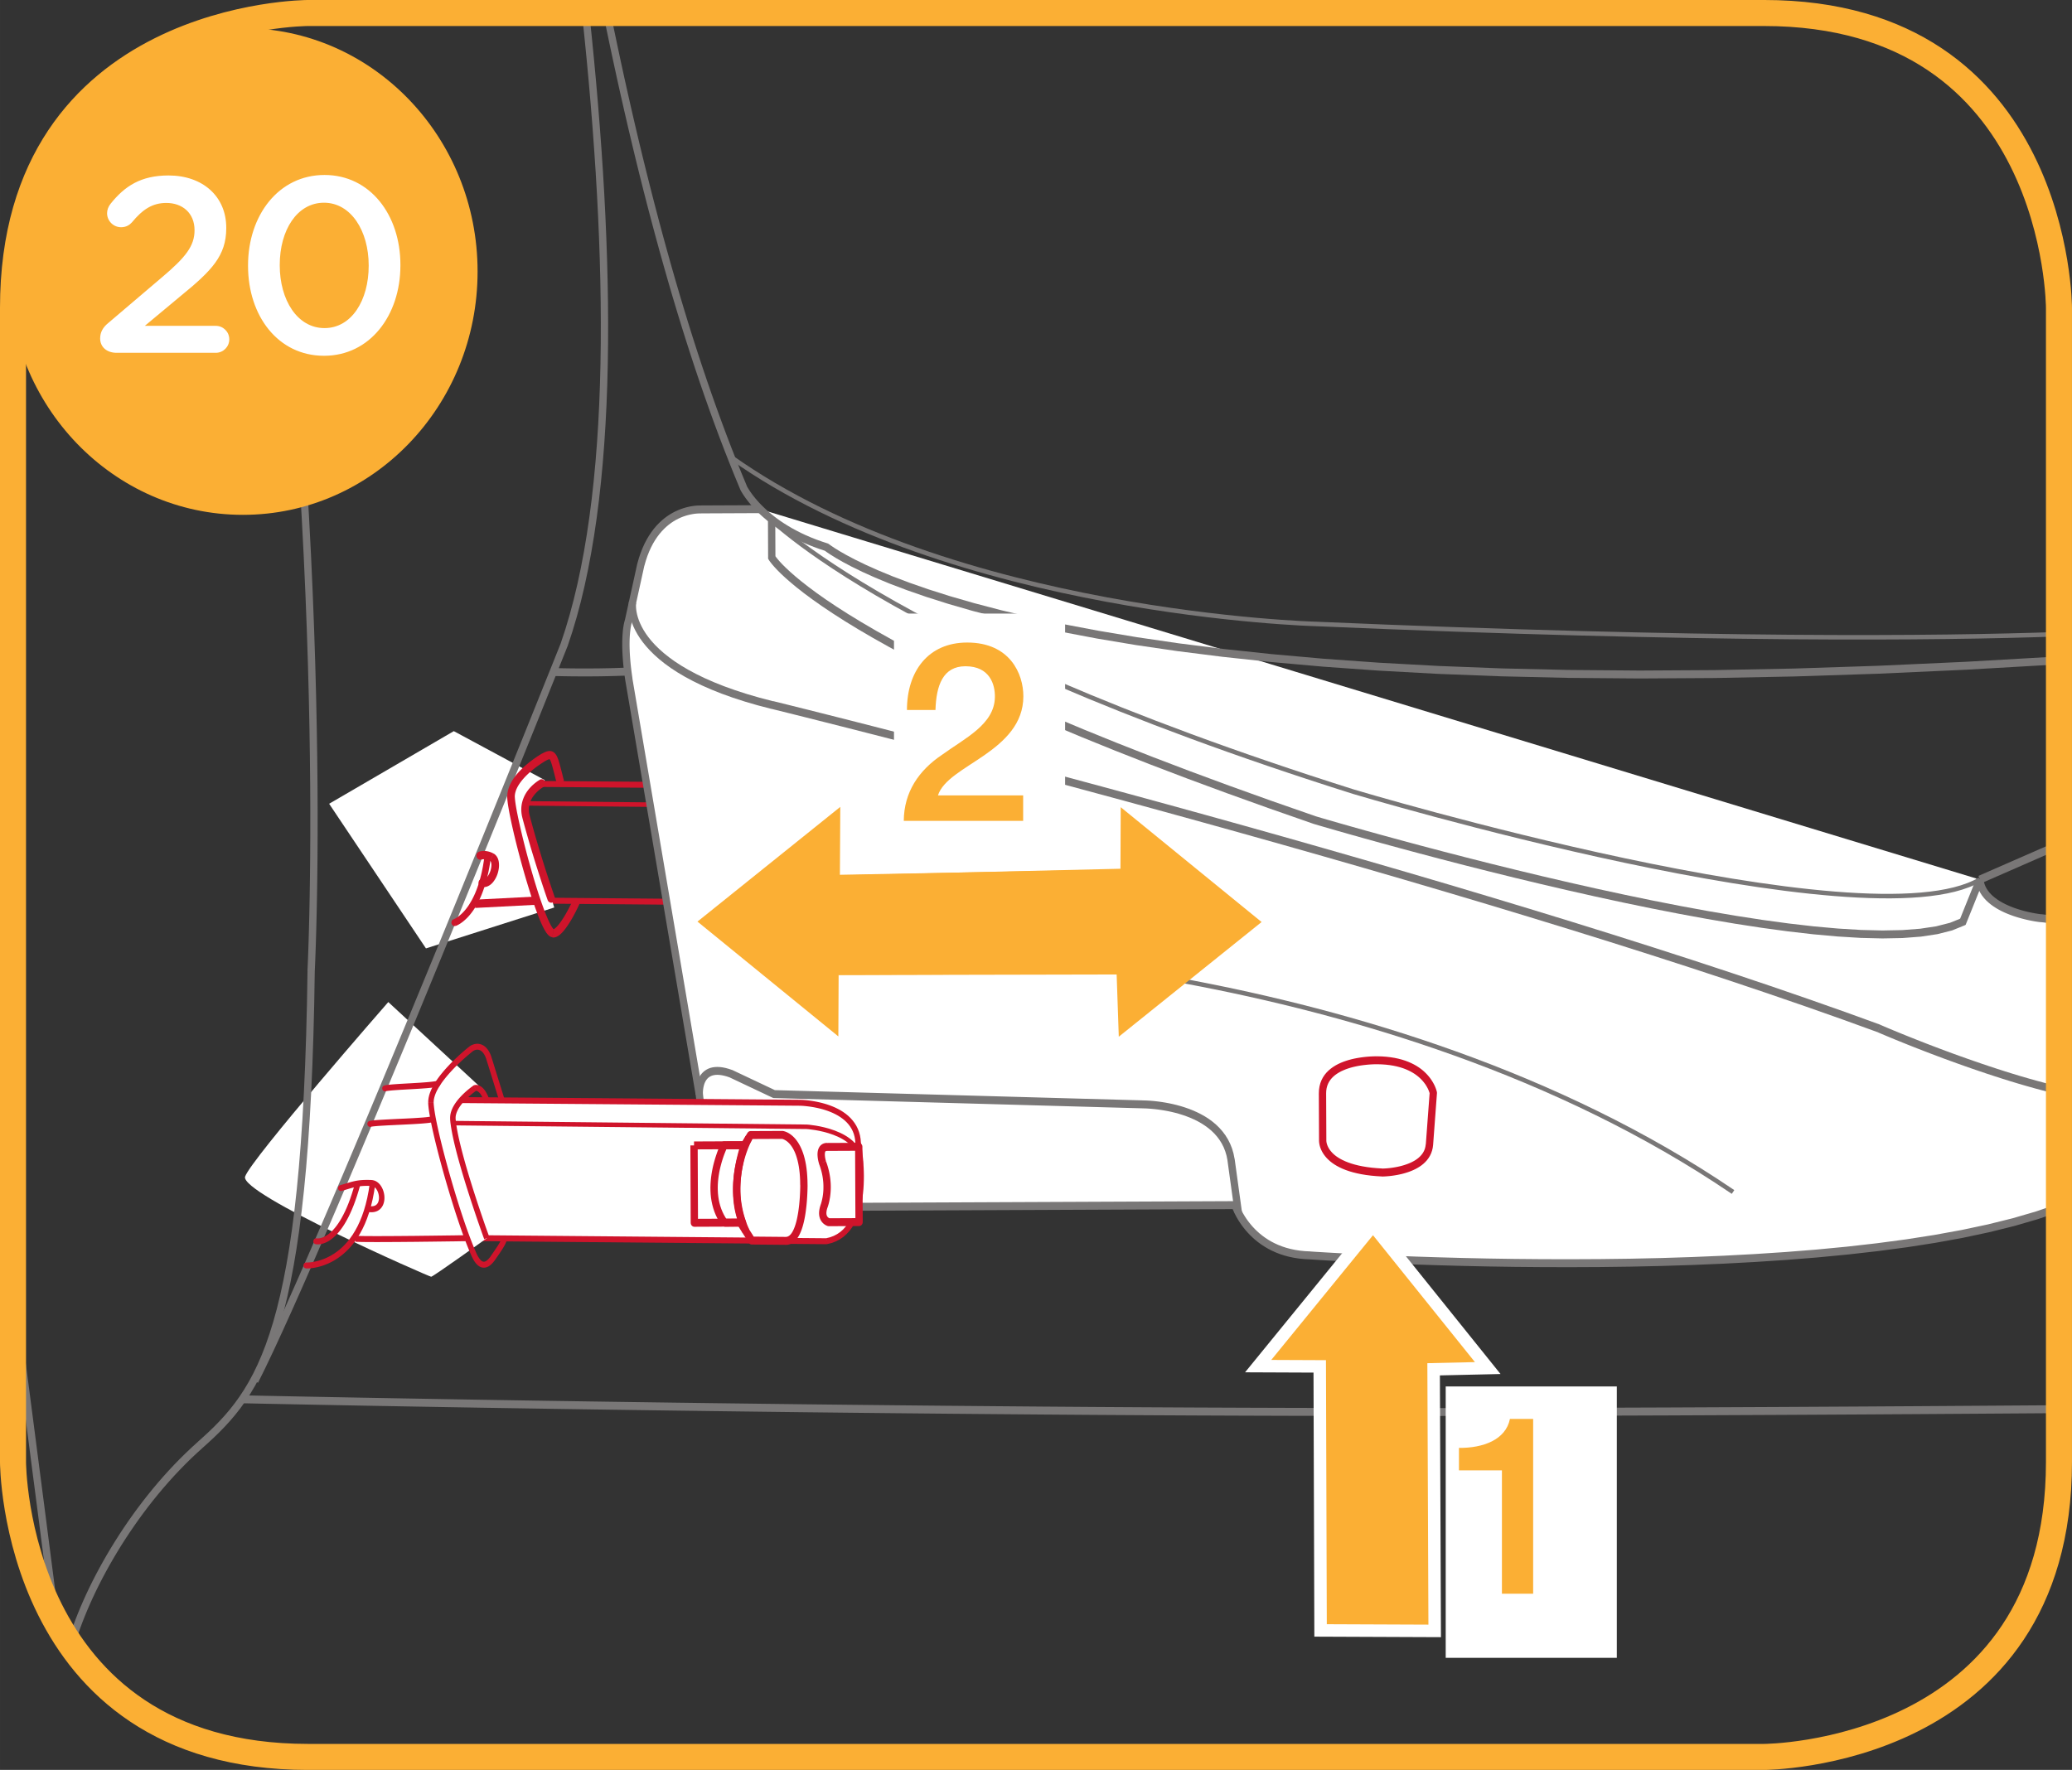 <?xml version="1.0" encoding="UTF-8"?>
<!DOCTYPE svg PUBLIC "-//W3C//DTD SVG 1.1//EN" "http://www.w3.org/Graphics/SVG/1.1/DTD/svg11.dtd">
<!-- Creator: CorelDRAW 2017 -->
<svg xmlns="http://www.w3.org/2000/svg" xml:space="preserve" width="35.114mm" height="30mm" version="1.1" style="shape-rendering:geometricPrecision; text-rendering:geometricPrecision; image-rendering:optimizeQuality; fill-rule:evenodd; clip-rule:evenodd"
viewBox="0 0 1011.7 864.36"
 xmlns:xlink="http://www.w3.org/1999/xlink">
 <rect x="0" y="0" width="1011.7" height="864.36" fill="#333333" stroke="none"/>
 <defs>
  <style type="text/css">
   <![CDATA[
    .str2 {stroke:#FBAF34;stroke-width:12.71;stroke-miterlimit:4}
    .str3 {stroke:white;stroke-width:6.1;stroke-miterlimit:4}
    .str0 {stroke:#CF142B;stroke-width:2.2;stroke-miterlimit:22.926}
    .str1 {stroke:#797777;stroke-width:2.2;stroke-miterlimit:22.926}
    .fil1 {fill:none;fill-rule:nonzero}
    .fil4 {fill:#FBAF34;fill-rule:nonzero}
    .fil2 {fill:white;fill-rule:nonzero}
    .fil0 {fill:#CF142B;fill-rule:nonzero}
    .fil3 {fill:#797777;fill-rule:nonzero}
   ]]>
  </style>
 </defs>
 <g id="Слой_x0020_1">
  <g>
   <path class="fil0" d="M399.8 385.38l-148.9 -1.18 0.02 -2.91 148.9 1.18 0.01 0 -0.03 2.91zm0.02 -2.91l0.02 0 -0.01 0 -0.01 0zm25.05 17.77l-2.62 0.6 -0.03 -0.25 -0.11 -1.33 -0.22 -1.24 -0.32 -1.15 -0.41 -1.07 -0.5 -1 -0.58 -0.94 -0.66 -0.88 -0.74 -0.82 -0.8 -0.76 -0.86 -0.71 -0.91 -0.65 -0.96 -0.6 -0.99 -0.55 -1.02 -0.5 -1.04 -0.45 -1.05 -0.41 -1.06 -0.36 -1.05 -0.32 -1.03 -0.28 -1.01 -0.24 -0.98 -0.2 -0.93 -0.18 -0.89 -0.14 -0.83 -0.12 -0.76 -0.09 -0.69 -0.07 -0.6 -0.05 -0.51 -0.04 -0.41 -0.03 -0.3 -0.01 -0.18 -0.01 -0.05 -0 0.04 -2.91 0.09 0 0.2 0.01 0.33 0.02 0.44 0.03 0.54 0.04 0.64 0.06 0.73 0.08 0.81 0.1 0.87 0.13 0.94 0.16 0.99 0.18 1.04 0.22 1.08 0.26 1.11 0.3 1.12 0.34 1.14 0.39 1.14 0.44 1.14 0.5 1.13 0.56 1.12 0.61 1.09 0.68 1.05 0.75 1.01 0.83 0.95 0.91 0.89 0.99 0.81 1.08 0.72 1.17 0.63 1.26 0.52 1.35 0.4 1.44 0.26 1.53 0.13 1.62 -0.03 -0.25zm-2.62 0.6l-0.02 -0.11 -0.01 -0.14 0.03 0.25zm-11.81 41.72l0.02 -2.91 -0.23 0.02 1.68 -0.41 1.53 -0.57 1.38 -0.72 1.24 -0.86 1.12 -0.99 1.01 -1.11 0.91 -1.23 0.81 -1.33 0.71 -1.43 0.62 -1.52 0.53 -1.59 0.45 -1.65 0.37 -1.7 0.3 -1.73 0.23 -1.75 0.16 -1.77 0.11 -1.75 0.06 -1.74 0.01 -1.71 -0.03 -1.66 -0.06 -1.6 -0.09 -1.53 -0.11 -1.44 -0.12 -1.35 -0.14 -1.24 -0.14 -1.11 -0.13 -0.98 -0.12 -0.82 -0.1 -0.66 -0.08 -0.48 -0.05 -0.3 -0.02 -0.09 2.62 -0.6 0.02 0.13 0.05 0.32 0.09 0.52 0.11 0.69 0.13 0.86 0.14 1.01 0.14 1.15 0.14 1.28 0.13 1.4 0.11 1.5 0.1 1.59 0.06 1.67 0.03 1.73 -0.01 1.78 -0.06 1.83 -0.11 1.85 -0.18 1.87 -0.24 1.88 -0.32 1.87 -0.4 1.84 -0.5 1.82 -0.59 1.77 -0.7 1.71 -0.82 1.64 -0.94 1.55 -1.07 1.45 -1.21 1.33 -1.36 1.2 -1.51 1.04 -1.66 0.87 -1.81 0.68 -1.96 0.48 -0.23 0.02zm0.23 -0.02l-0.12 0.02 -0.12 0 0.23 -0.02zm-179.79 -4.46l179.57 1.57 -0.02 2.91 -179.57 -1.57 -0.04 -2.91 0.06 0zm-0.06 0l0.01 0 0.05 0 -0.06 0zm-7.61 -6.02l2.64 0.49 0.02 -0.28 0.03 0.6 0.06 0.55 0.08 0.5 0.11 0.46 0.12 0.41 0.14 0.37 0.16 0.35 0.17 0.31 0.17 0.28 0.19 0.25 0.2 0.23 0.21 0.21 0.21 0.19 0.22 0.17 0.22 0.15 0.23 0.14 0.23 0.12 0.22 0.1 0.23 0.1 0.22 0.07 0.22 0.06 0.2 0.05 0.2 0.04 0.19 0.03 0.16 0.03 0.15 0.01 0.14 0.01 0.1 0.01 0.07 0 0.07 0 0.05 0 -0.03 0 0.1 2.91 -0.07 0 -0.05 0 -0.1 0 -0.15 -0 -0.18 -0.01 -0.19 -0.02 -0.23 -0.03 -0.25 -0.04 -0.26 -0.05 -0.29 -0.06 -0.31 -0.07 -0.32 -0.1 -0.33 -0.12 -0.34 -0.14 -0.35 -0.16 -0.35 -0.19 -0.35 -0.21 -0.36 -0.24 -0.36 -0.28 -0.35 -0.31 -0.34 -0.34 -0.33 -0.38 -0.31 -0.42 -0.29 -0.46 -0.26 -0.5 -0.24 -0.53 -0.21 -0.57 -0.18 -0.61 -0.15 -0.65 -0.12 -0.69 -0.07 -0.72 -0.04 -0.76 0.02 -0.28zm-0.02 0.28l-0 -0.15 0.02 -0.14 -0.02 0.28zm6.68 -11.95l-0.03 2.91 -0.03 0 -0.12 0.01 -0.12 0.03 -0.13 0.05 -0.15 0.09 -0.17 0.14 -0.18 0.18 -0.2 0.23 -0.2 0.27 -0.2 0.31 -0.2 0.35 -0.2 0.38 -0.19 0.4 -0.18 0.43 -0.18 0.44 -0.17 0.45 -0.16 0.46 -0.15 0.47 -0.14 0.47 -0.13 0.46 -0.12 0.45 -0.11 0.44 -0.1 0.42 -0.09 0.4 -0.08 0.37 -0.07 0.34 -0.07 0.32 -0.05 0.26 -0.04 0.23 -0.03 0.18 -0.02 0.13 -0.02 0.1 -0 0.01 -2.64 -0.49 0.01 -0.05 0.01 -0.07 0.03 -0.16 0.04 -0.2 0.05 -0.25 0.06 -0.3 0.07 -0.33 0.07 -0.37 0.09 -0.4 0.1 -0.43 0.11 -0.45 0.12 -0.48 0.13 -0.5 0.14 -0.5 0.16 -0.51 0.17 -0.52 0.18 -0.52 0.19 -0.53 0.2 -0.51 0.22 -0.51 0.24 -0.5 0.25 -0.48 0.27 -0.47 0.29 -0.45 0.31 -0.42 0.35 -0.4 0.38 -0.37 0.41 -0.32 0.45 -0.28 0.5 -0.2 0.53 -0.13 0.56 -0.03 -0.03 0zm-0.03 2.91l-0.05 0 0.02 0 0.03 0zm17.23 0.24l-17.23 -0.24 0.03 -2.91 17.23 0.24 0.23 2.88 -0.27 0.03zm0.27 -0.03l-0.14 0.03 -0.13 -0 0.27 -0.03zm-0.19 -4.49l2.65 0.39 0.01 -0.29 0.01 0.29 0.01 0.28 -0.01 0.29 -0.02 0.26 -0.03 0.26 -0.05 0.25 -0.05 0.23 -0.06 0.23 -0.07 0.22 -0.08 0.21 -0.1 0.2 -0.1 0.19 -0.11 0.17 -0.1 0.15 -0.12 0.15 -0.12 0.14 -0.12 0.12 -0.12 0.11 -0.11 0.09 -0.14 0.11 -0.13 0.08 -0.1 0.06 -0.1 0.06 -0.11 0.06 -0.1 0.04 -0.09 0.04 -0.06 0.02 -0.05 0.02 -0.1 0.03 -0.05 0.01 -0.13 0.03 0.04 -0.01 -0.5 -2.86 0.05 -0.01 -0.11 0.02 -0.01 0 -0.05 0.01 0.01 -0.01 0.02 -0.01 0.01 -0 0.01 -0 -0 0 0.02 -0.01 0.03 -0.02 0.01 -0 -0.01 0.01 0.03 -0.02 0.02 -0.02 0.02 -0.02 0.02 -0.02 0.01 -0.02 0.03 -0.04 0.02 -0.03 0.02 -0.04 0.02 -0.04 0.02 -0.05 0.02 -0.06 0.02 -0.07 0.02 -0.09 0.02 -0.09 0.01 -0.11 0.01 -0.13 0 -0.13 0 -0.16 -0.01 -0.18 0.01 -0.29zm-0.01 0.29l-0.01 -0.13 0.02 -0.16 -0.01 0.29zm-2.06 -0.86l0.01 -2.91 -0.03 0 0.38 -0 0.37 0.01 0.35 0.03 0.33 0.04 0.31 0.06 0.3 0.07 0.29 0.09 0.27 0.1 0.25 0.12 0.24 0.13 0.23 0.15 0.2 0.15 0.2 0.17 0.17 0.17 0.16 0.18 0.15 0.2 0.12 0.18 0.1 0.19 0.09 0.19 0.07 0.18 0.06 0.18 0.04 0.16 0.04 0.16 0.03 0.17 0.02 0.15 0.01 0.12 0.01 0.13 0 0.14 -0 0.05 0 0.06 -0.01 0.11 -0 0.03 -2.65 -0.39 -0 0.01 -0.01 0.07 0 -0.01 0 -0.03 0 0.04 0 0 -0 -0.02 0 -0.01 0 0 -0 -0.02 -0.01 -0.03 -0 -0.01 -0.01 -0.02 -0.01 -0.02 -0.01 -0.02 -0.02 -0.03 -0.01 -0.01 -0.03 -0.03 -0.03 -0.03 -0.03 -0.03 -0.06 -0.05 -0.05 -0.03 -0.08 -0.04 -0.1 -0.05 -0.12 -0.04 -0.14 -0.04 -0.16 -0.04 -0.18 -0.03 -0.21 -0.03 -0.23 -0.02 -0.25 -0.01 -0.29 0 -0.03 0zm0.03 0l-0.01 0 -0.03 0 0.03 0zm-19.54 -2.98l19.51 0.07 -0.01 2.91 -19.51 -0.07 -0.03 0 0.03 -2.91zm-0.01 2.91l-0.03 0 0.01 0 0.03 0zm-14.5 -15.08l2.67 -0.18 0 0.02 0.09 1.12 0.15 1.04 0.2 0.97 0.25 0.9 0.29 0.83 0.33 0.78 0.37 0.71 0.4 0.66 0.44 0.61 0.46 0.56 0.48 0.51 0.5 0.47 0.52 0.43 0.53 0.39 0.54 0.35 0.54 0.32 0.55 0.29 0.54 0.25 0.53 0.22 0.52 0.19 0.51 0.16 0.48 0.14 0.46 0.11 0.43 0.1 0.39 0.07 0.35 0.06 0.31 0.04 0.26 0.03 0.2 0.02 0.15 0.01 0.07 0 0.02 0 -0.06 2.91 -0.05 0 -0.15 -0.01 -0.19 -0.02 -0.25 -0.02 -0.31 -0.04 -0.36 -0.05 -0.41 -0.06 -0.46 -0.09 -0.5 -0.11 -0.53 -0.14 -0.56 -0.16 -0.59 -0.19 -0.62 -0.22 -0.63 -0.26 -0.65 -0.3 -0.65 -0.34 -0.66 -0.38 -0.66 -0.43 -0.65 -0.48 -0.65 -0.53 -0.63 -0.59 -0.61 -0.65 -0.58 -0.71 -0.55 -0.77 -0.51 -0.84 -0.47 -0.9 -0.42 -0.97 -0.36 -1.03 -0.3 -1.1 -0.24 -1.17 -0.17 -1.24 -0.1 -1.31 0 0.02zm2.67 -0.18l0 0.02 -0.01 -0.09 0.01 0.07zm5.54 -14.99l1 2.7 0.05 -0.02 -0.65 0.34 -0.6 0.37 -0.56 0.39 -0.52 0.41 -0.48 0.43 -0.44 0.45 -0.4 0.47 -0.37 0.48 -0.34 0.5 -0.31 0.5 -0.28 0.51 -0.25 0.52 -0.22 0.52 -0.2 0.51 -0.18 0.52 -0.16 0.5 -0.13 0.5 -0.12 0.49 -0.1 0.47 -0.08 0.46 -0.07 0.43 -0.05 0.41 -0.04 0.39 -0.03 0.35 -0.02 0.32 -0.01 0.29 -0 0.24 0 0.21 0 0.17 0 0.11 0 0.04 0 0.02 -2.67 0.18 -0 -0.04 -0 -0.12 -0.01 -0.16 0 -0.2 0 -0.25 0.01 -0.31 0.01 -0.34 0.02 -0.38 0.03 -0.42 0.05 -0.45 0.06 -0.48 0.08 -0.52 0.1 -0.53 0.11 -0.56 0.14 -0.58 0.16 -0.6 0.19 -0.61 0.21 -0.62 0.24 -0.63 0.28 -0.64 0.31 -0.63 0.35 -0.63 0.39 -0.63 0.43 -0.62 0.46 -0.61 0.51 -0.59 0.56 -0.57 0.6 -0.55 0.65 -0.52 0.69 -0.49 0.75 -0.46 0.79 -0.42 0.05 -0.02zm-0.05 0.02l0.03 -0.02 0.01 -0.01 -0.05 0.02zm17.13 -6.44l0.51 2.86 0 0 -0.39 0.09 -0.45 0.12 -0.49 0.14 -0.54 0.16 -0.57 0.18 -0.6 0.2 -0.63 0.22 -0.65 0.23 -0.67 0.24 -0.69 0.25 -0.69 0.26 -0.7 0.27 -0.7 0.27 -0.7 0.28 -0.69 0.27 -0.69 0.28 -0.67 0.27 -0.66 0.27 -0.64 0.26 -0.61 0.25 -0.59 0.24 -0.55 0.23 -0.52 0.22 -0.49 0.2 -0.44 0.19 -0.39 0.16 -0.34 0.14 -0.29 0.13 -0.23 0.1 -0.16 0.07 -0.12 0.05 -0.03 0.01 -1 -2.7 0.04 -0.02 0.1 -0.04 0.18 -0.08 0.23 -0.1 0.29 -0.12 0.35 -0.15 0.4 -0.17 0.45 -0.19 0.48 -0.2 0.52 -0.22 0.56 -0.24 0.6 -0.24 0.62 -0.26 0.64 -0.26 0.67 -0.27 0.69 -0.28 0.7 -0.28 0.71 -0.28 0.71 -0.28 0.71 -0.28 0.71 -0.27 0.71 -0.27 0.7 -0.26 0.68 -0.25 0.67 -0.24 0.65 -0.22 0.63 -0.21 0.6 -0.19 0.57 -0.18 0.54 -0.15 0.51 -0.13 0.47 -0.11 0 0zm14.57 -0.44l-0.02 2.91 -0.56 -0.01 -0.56 -0.01 -0.55 -0.01 -0.54 -0.01 -0.53 -0.01 -0.52 -0.01 -0.52 -0.01 -0.51 -0.01 -0.5 -0.01 -0.5 -0.01 -0.48 -0.01 -0.48 -0 -0.47 -0.01 -0.46 0 -0.46 -0 -0.44 0 -0.44 0.01 -0.43 0.01 -0.41 0.01 -0.41 0.01 -0.41 0.01 -0.39 0.02 -0.39 0.02 -0.38 0.03 -0.37 0.03 -0.36 0.03 -0.35 0.04 -0.35 0.04 -0.33 0.05 -0.33 0.05 -0.32 0.06 -0.31 0.06 -0.51 -2.86 0.36 -0.07 0.36 -0.06 0.37 -0.06 0.38 -0.05 0.38 -0.05 0.39 -0.04 0.39 -0.03 0.4 -0.03 0.41 -0.03 0.41 -0.02 0.42 -0.02 0.42 -0.01 0.43 -0.01 0.44 -0.01 0.44 -0.01 0.45 -0.01 0.46 -0 0.46 0 0.47 0 0.48 0.01 0.48 0 0.49 0.01 0.5 0.01 0.51 0.01 0.51 0.01 0.52 0.01 0.52 0.01 0.53 0.01 0.54 0.01 0.54 0.01 0.55 0.01 0.56 0.01z"/>
  </g>
  <g>
   <path class="fil1 str0" d="M214.4 410.44c0,0 -3.58,-7.05 4.3,-10.05l12.06 -5.45c0,0 6.59,-3.34 17.71,-2.69l153.87 1.59c0,0 22.83,1.35 22.28,15.68"/>
  </g>
  <path class="fil2" d="M410.75 402.17l13.07 -0.06 0.14 31.1 -12.42 0.05c0,0 -3.88,-0.94 -2.12,-6.35 0,0 3.39,-8.03 -0.55,-18.3 0,0 -2.15,-6.43 1.89,-6.45z"/>
  <g>
   <path class="fil0" d="M423.83 404.05l-13.07 0.06 -0.02 -3.88 13.07 -0.06 1.79 1.93 -1.78 1.95zm-0.02 -3.88c0.99,-0 1.79,0.86 1.79,1.93 0,1.07 -0.79,1.94 -1.78,1.95l-0.02 -3.88zm-1.64 33.05l-0.14 -31.1 3.57 -0.02 0.14 31.1 -1.78 1.95 -1.79 -1.93zm3.57 -0.02c0,1.07 -0.79,1.94 -1.78,1.95 -0.99,0 -1.79,-0.86 -1.79,-1.93l3.57 -0.02zm-14.22 -1.88l12.42 -0.05 0.02 3.88 -12.42 0.05 -0.39 -0.05 0.38 -3.83zm0.02 3.88c-0.99,0 -1.79,-0.86 -1.79,-1.93 -0,-1.07 0.79,-1.94 1.78,-1.95l0.02 3.88zm-3.75 -9.1l3.24 1.62 0.06 -0.16 -0.12 0.41 -0.1 0.37 -0.07 0.34 -0.04 0.31 -0.03 0.27 -0 0.24 0.01 0.21 0.02 0.2 0.03 0.16 0.04 0.15 0.04 0.13 0.04 0.11 0.05 0.11 0.05 0.09 0.05 0.08 0.07 0.08 0.07 0.08 0.07 0.07 0.07 0.06 0.07 0.06 0.07 0.05 0.09 0.05 0.08 0.05 0.05 0.02 0.07 0.04 0.07 0.03 0.02 0.01 0.02 0.01 0.06 0.02 0.02 0.01 -0.03 -0.01 -0.03 -0.01 -0.77 3.79 -0.05 -0.01 -0.1 -0.03 -0.08 -0.03 -0.08 -0.03 -0.14 -0.05 -0.17 -0.07 -0.15 -0.07 -0.17 -0.08 -0.21 -0.12 -0.19 -0.12 -0.2 -0.13 -0.22 -0.16 -0.22 -0.18 -0.23 -0.21 -0.22 -0.22 -0.21 -0.24 -0.21 -0.27 -0.21 -0.31 -0.19 -0.33 -0.17 -0.35 -0.16 -0.39 -0.13 -0.41 -0.1 -0.43 -0.08 -0.45 -0.05 -0.46 -0.02 -0.48 0.01 -0.51 0.04 -0.52 0.08 -0.53 0.11 -0.55 0.14 -0.56 0.17 -0.58 0.06 -0.16zm-0.06 0.16c0.33,-1.01 1.35,-1.54 2.28,-1.18 0.93,0.35 1.42,1.47 1.09,2.47l-3.37 -1.29zm-0.54 -16.99l3.35 -1.32 -0.03 -0.09 0.37 1.02 0.33 1.01 0.29 0.99 0.25 0.98 0.21 0.96 0.17 0.94 0.14 0.92 0.11 0.9 0.08 0.88 0.05 0.85 0.03 0.82 0.01 0.8 -0.02 0.77 -0.03 0.74 -0.05 0.71 -0.07 0.68 -0.07 0.65 -0.09 0.62 -0.1 0.59 -0.1 0.54 -0.11 0.51 -0.11 0.48 -0.11 0.43 -0.11 0.39 -0.1 0.36 -0.1 0.31 -0.09 0.27 -0.08 0.24 -0.07 0.18 -0.06 0.15 -0.04 0.09 -0.02 0.05 -3.24 -1.62 -0 0 0.02 -0.05 0.03 -0.08 0.05 -0.14 0.05 -0.16 0.07 -0.22 0.08 -0.25 0.08 -0.28 0.09 -0.33 0.09 -0.36 0.09 -0.39 0.09 -0.43 0.09 -0.46 0.08 -0.49 0.07 -0.52 0.07 -0.56 0.05 -0.58 0.04 -0.61 0.03 -0.64 0.01 -0.66 -0 -0.68 -0.03 -0.71 -0.04 -0.73 -0.07 -0.75 -0.1 -0.77 -0.12 -0.8 -0.15 -0.81 -0.18 -0.83 -0.21 -0.84 -0.25 -0.86 -0.28 -0.87 -0.33 -0.89 -0.03 -0.09zm0.03 0.09c-0.38,-0.99 0.05,-2.13 0.96,-2.54 0.91,-0.41 1.96,0.06 2.33,1.05l-3.3 1.49zm3.53 -9.14l0.02 3.88 -0.19 0.01 -0.13 0.02 -0.09 0.03 -0.05 0.02 -0.02 0.01 -0.01 0.01 -0.01 0.02 -0.02 0.03 -0.02 0.04 -0.03 0.08 -0.03 0.1 -0.03 0.13 -0.03 0.17 -0.02 0.17 -0.01 0.2 0 0.22 0.01 0.23 0.01 0.23 0.03 0.23 0.03 0.24 0.03 0.22 0.04 0.21 0.05 0.23 0.04 0.2 0.04 0.17 0.04 0.17 0.03 0.13 0.04 0.13 0.03 0.11 0.02 0.07 0.01 0.03 -0 -0.01 -3.35 1.32 -0.01 -0.04 -0.03 -0.08 -0.03 -0.1 -0.03 -0.12 -0.05 -0.17 -0.06 -0.21 -0.06 -0.22 -0.06 -0.26 -0.05 -0.27 -0.06 -0.27 -0.06 -0.32 -0.05 -0.33 -0.05 -0.33 -0.04 -0.36 -0.03 -0.37 -0.01 -0.37 0 -0.38 0.01 -0.4 0.04 -0.42 0.07 -0.41 0.1 -0.43 0.13 -0.43 0.17 -0.43 0.23 -0.44 0.28 -0.41 0.34 -0.37 0.39 -0.33 0.44 -0.28 0.47 -0.22 0.5 -0.15 0.52 -0.09 0.53 -0.03z"/>
  </g>
  <g>
   <path class="fil0" d="M376.6 403.38l-20.78 0.09 -0.02 -3.88 20.78 -0.09 1.5 3.01 -1.48 0.86zm-0.02 -3.88c0.99,-0 1.79,0.86 1.79,1.93 0,1.07 -0.79,1.94 -1.78,1.95l-0.02 -3.88zm4.06 -1.18l-2.56 4.19 -2.97 -2.15 2.56 -4.19 1.48 -0.86 1.5 3.01zm-2.97 -2.15c0.54,-0.89 1.66,-1.14 2.47,-0.54 0.82,0.59 1.04,1.8 0.5,2.69l-2.97 -2.15zm14.71 2.96l-13.21 0.06 -0.02 -3.88 13.21 -0.06 0.21 0.01 -0.2 3.87zm-0.02 -3.88c0.99,-0 1.79,0.86 1.79,1.93 0,1.07 -0.79,1.94 -1.78,1.95l-0.02 -3.88zm10.58 22.47l-3.57 0.05 0 -0.01 -0.03 -1.71 -0.08 -1.6 -0.12 -1.5 -0.16 -1.39 -0.19 -1.3 -0.22 -1.2 -0.25 -1.12 -0.27 -1.02 -0.29 -0.94 -0.31 -0.86 -0.33 -0.78 -0.33 -0.71 -0.34 -0.64 -0.35 -0.57 -0.35 -0.51 -0.35 -0.45 -0.34 -0.4 -0.34 -0.35 -0.33 -0.31 -0.31 -0.27 -0.3 -0.22 -0.29 -0.19 -0.26 -0.16 -0.24 -0.13 -0.21 -0.1 -0.19 -0.07 -0.18 -0.06 -0.12 -0.04 -0.08 -0.02 -0.07 -0.02 -0.02 -0 0.05 0.01 0.41 -3.86 0.11 0.01 0.13 0.03 0.16 0.03 0.24 0.06 0.27 0.09 0.29 0.1 0.34 0.14 0.37 0.17 0.39 0.21 0.42 0.25 0.44 0.29 0.46 0.34 0.46 0.39 0.48 0.44 0.48 0.5 0.48 0.56 0.47 0.62 0.46 0.68 0.45 0.75 0.44 0.82 0.42 0.89 0.4 0.95 0.38 1.03 0.35 1.12 0.32 1.19 0.29 1.27 0.25 1.36 0.21 1.45 0.17 1.54 0.13 1.63 0.08 1.73 0.03 1.83 0 -0.01zm0 0.01c0,1.07 -0.79,1.94 -1.78,1.95 -0.99,0 -1.79,-0.86 -1.79,-1.93l3.57 -0.02zm-9.27 25.15l0.02 -3.88 0 0 0.39 -0.03 0.35 -0.1 0.33 -0.17 0.35 -0.26 0.36 -0.35 0.36 -0.46 0.36 -0.55 0.34 -0.65 0.33 -0.73 0.31 -0.81 0.29 -0.87 0.27 -0.93 0.24 -0.97 0.22 -1.01 0.2 -1.03 0.17 -1.04 0.15 -1.05 0.13 -1.04 0.12 -1.03 0.1 -1.01 0.08 -0.98 0.07 -0.94 0.05 -0.89 0.04 -0.83 0.03 -0.77 0.02 -0.69 0.01 -0.6 0.01 -0.51 0 -0.41 0 -0.31 0 -0.2 0 -0.04 3.57 -0.05 0 0.09 0 0.2 0 0.32 -0 0.44 -0.01 0.54 -0.01 0.64 -0.02 0.72 -0.03 0.8 -0.04 0.87 -0.06 0.93 -0.07 0.99 -0.09 1.03 -0.1 1.07 -0.12 1.09 -0.14 1.12 -0.16 1.13 -0.19 1.14 -0.21 1.13 -0.24 1.12 -0.27 1.1 -0.31 1.08 -0.35 1.05 -0.39 1.01 -0.43 0.96 -0.49 0.91 -0.55 0.85 -0.62 0.78 -0.7 0.69 -0.8 0.58 -0.89 0.45 -0.97 0.27 -1.01 0.09 0 0zm-0 0c-0.99,-0.01 -1.78,-0.89 -1.77,-1.96 0.01,-1.07 0.82,-1.93 1.8,-1.92l-0.03 3.88zm-13.99 -4l14.01 0.12 -0.02 3.88 -14.01 -0.12 -1.46 -0.84 1.48 -3.04zm-0.02 3.88c-0.99,-0.01 -1.78,-0.88 -1.77,-1.95 0.01,-1.07 0.81,-1.93 1.8,-1.92l-0.02 3.88zm-3.22 -10.45l4.7 7.41 -2.94 2.2 -4.7 -7.41 1.46 -3.04 1.48 0.84zm-2.94 2.2c-0.56,-0.88 -0.35,-2.09 0.46,-2.7 0.81,-0.61 1.92,-0.38 2.48,0.5l-2.94 2.2zm-17.56 -2.96l19.02 -0.08 0.02 3.88 -19.02 0.08 -1.79 -1.93 1.78 -1.95zm0.02 3.88c-0.99,0 -1.79,-0.86 -1.79,-1.93 -0,-1.07 0.79,-1.94 1.78,-1.95l0.02 3.88zm1.64 -33.91l0.14 31.97 -3.57 0.02 -0.14 -31.97 3.57 -0.02z"/>
  </g>
  <g>
   <polygon class="fil0" points="378.8,436.1 375.59,437.8 374.75,435.81 374.03,433.84 373.41,431.88 372.9,429.94 372.48,428.03 372.15,426.15 371.91,424.3 371.75,422.48 371.66,420.71 371.64,418.97 371.69,417.29 371.79,415.65 371.94,414.06 372.14,412.52 372.37,411.05 372.64,409.63 372.93,408.28 373.25,406.99 373.59,405.77 373.93,404.62 374.29,403.55 374.64,402.55 374.98,401.63 375.32,400.8 375.63,400.05 375.93,399.38 376.19,398.81 376.43,398.33 376.62,397.95 376.77,397.67 376.87,397.48 376.91,397.41 379.94,399.46 379.93,399.49 379.86,399.61 379.74,399.85 379.57,400.17 379.37,400.59 379.13,401.11 378.87,401.7 378.58,402.38 378.27,403.14 377.96,403.98 377.64,404.89 377.32,405.88 377,406.93 376.69,408.05 376.4,409.23 376.12,410.47 375.88,411.77 375.66,413.13 375.48,414.53 375.34,415.98 375.25,417.47 375.21,419.01 375.23,420.58 375.31,422.2 375.45,423.84 375.67,425.52 375.97,427.22 376.35,428.96 376.81,430.71 377.38,432.49 378.04,434.29 "/>
  </g>
  <g>
   <polygon class="fil0" points="369.76,432.25 366.94,434.65 366.03,433.27 365.23,431.87 364.53,430.43 363.94,428.98 363.45,427.52 363.06,426.05 362.75,424.58 362.53,423.12 362.38,421.66 362.3,420.22 362.28,418.79 362.32,417.39 362.41,416.02 362.55,414.68 362.73,413.37 362.94,412.1 363.19,410.88 363.45,409.71 363.73,408.58 364.03,407.51 364.33,406.5 364.64,405.56 364.94,404.68 365.23,403.88 365.51,403.15 365.77,402.5 366.01,401.94 366.22,401.47 366.39,401.09 366.52,400.8 366.61,400.63 366.65,400.55 369.78,402.42 369.76,402.45 369.69,402.59 369.59,402.82 369.43,403.16 369.25,403.58 369.03,404.09 368.8,404.68 368.54,405.34 368.27,406.08 368,406.88 367.72,407.75 367.44,408.67 367.17,409.65 366.91,410.68 366.67,411.75 366.45,412.86 366.25,414 366.09,415.18 365.97,416.38 365.89,417.6 365.85,418.83 365.87,420.08 365.93,421.33 366.06,422.58 366.25,423.84 366.51,425.08 366.85,426.32 367.25,427.54 367.74,428.75 368.32,429.94 368.99,431.11 "/>
  </g>
  <path class="fil2" d="M371.2 248.65l-28.72 0.13c0,0 -22.11,-1.83 -29.6,27.05l-5.98 27.22c0,0 -3.01,7.7 0.12,28.56l34.42 202.86c0,0 4.81,54.35 43.69,55.01l217.97 -0.95c0,0 7.49,23.86 36.57,24.56 0,0 256.15,17.7 365.67,-23.29l0 -140.37 -8.82 -1.05c0,0 -28.1,-2.9 -29.81,-18.83l-595.51 -180.9z"/>
  <g>
   <path class="fil3" d="M342.47 246.84l28.72 -0.13 0.02 3.88 -28.72 0.13 -0.14 -0 0.13 -3.88zm0.02 3.88l-0.1 0 -0.04 -0 0.14 0zm-27.88 25.57l-3.47 -0.9 0.02 -0.07 0.77 -2.71 0.86 -2.54 0.93 -2.37 1 -2.21 1.07 -2.05 1.13 -1.9 1.18 -1.76 1.22 -1.61 1.26 -1.48 1.29 -1.34 1.31 -1.22 1.32 -1.1 1.33 -0.98 1.33 -0.87 1.32 -0.77 1.3 -0.67 1.27 -0.58 1.25 -0.5 1.2 -0.42 1.16 -0.35 1.11 -0.29 1.05 -0.23 0.99 -0.18 0.91 -0.13 0.84 -0.1 0.75 -0.06 0.65 -0.03 0.56 -0.01 0.45 0 0.33 0.01 0.23 0.01 0.11 0.01 -0.27 3.87 -0.02 -0 -0.14 -0.01 -0.27 -0.01 -0.37 -0 -0.47 0.01 -0.57 0.03 -0.65 0.05 -0.73 0.08 -0.8 0.12 -0.87 0.16 -0.93 0.2 -0.98 0.25 -1.03 0.31 -1.07 0.37 -1.1 0.44 -1.12 0.52 -1.15 0.59 -1.16 0.68 -1.16 0.77 -1.17 0.87 -1.16 0.97 -1.15 1.07 -1.14 1.19 -1.12 1.31 -1.09 1.44 -1.06 1.57 -1.02 1.71 -0.97 1.86 -0.92 2.02 -0.86 2.18 -0.79 2.35 -0.72 2.53 0.02 -0.07zm-3.47 -0.9l0.02 -0.07 -0.02 0.09 0 -0.02zm-5.98 27.22l5.98 -27.22 3.47 0.9 -5.98 27.22 -0.1 0.31 -3.38 -1.21zm3.47 0.9l-0.03 0.15 -0.06 0.16 0.1 -0.31zm0.14 27.76l-3.51 0.7 -0.01 -0.04 -0.28 -1.94 -0.24 -1.87 -0.21 -1.79 -0.18 -1.72 -0.15 -1.65 -0.12 -1.57 -0.1 -1.5 -0.07 -1.43 -0.05 -1.37 -0.03 -1.3 -0.01 -1.23 0.01 -1.17 0.03 -1.1 0.04 -1.04 0.05 -0.98 0.07 -0.91 0.07 -0.86 0.08 -0.79 0.09 -0.73 0.1 -0.68 0.1 -0.63 0.1 -0.56 0.1 -0.51 0.1 -0.45 0.1 -0.41 0.09 -0.36 0.08 -0.29 0.07 -0.25 0.07 -0.22 0.05 -0.14 0.02 -0.07 0.04 -0.1 3.28 1.52 0.02 -0.06 -0.02 0.07 -0.03 0.09 -0.03 0.11 -0.05 0.18 -0.07 0.24 -0.07 0.27 -0.07 0.33 -0.08 0.39 -0.09 0.44 -0.09 0.49 -0.08 0.54 -0.08 0.61 -0.08 0.67 -0.08 0.73 -0.07 0.78 -0.06 0.85 -0.05 0.9 -0.04 0.97 -0.02 1.04 -0.01 1.1 0.01 1.17 0.03 1.24 0.05 1.31 0.07 1.38 0.1 1.45 0.12 1.52 0.14 1.59 0.18 1.67 0.21 1.74 0.24 1.82 0.27 1.89 -0.01 -0.04zm-3.51 0.7l-0.01 -0.04 -0.01 -0.09 0.02 0.13zm34.42 202.86l-34.42 -202.86 3.51 -0.7 34.42 202.86 0.02 0.17 -3.53 0.54zm3.51 -0.7l0.02 0.1 0.01 0.07 -0.02 -0.17zm41.92 53.42l0.02 3.88 -0.03 0 -3.69 -0.22 -3.5 -0.53 -3.31 -0.82 -3.13 -1.09 -2.94 -1.34 -2.76 -1.57 -2.58 -1.77 -2.41 -1.95 -2.24 -2.11 -2.07 -2.25 -1.92 -2.37 -1.76 -2.45 -1.63 -2.53 -1.48 -2.59 -1.35 -2.62 -1.22 -2.63 -1.11 -2.62 -0.99 -2.6 -0.89 -2.55 -0.79 -2.49 -0.7 -2.4 -0.6 -2.3 -0.52 -2.18 -0.44 -2.03 -0.37 -1.87 -0.3 -1.69 -0.24 -1.48 -0.18 -1.26 -0.14 -1.02 -0.09 -0.76 -0.05 -0.48 -0.02 -0.19 3.56 -0.37 0.01 0.12 0.05 0.44 0.08 0.71 0.13 0.96 0.18 1.2 0.23 1.42 0.29 1.62 0.35 1.79 0.42 1.95 0.5 2.09 0.58 2.21 0.66 2.3 0.76 2.38 0.85 2.44 0.95 2.47 1.05 2.49 1.16 2.49 1.27 2.47 1.39 2.43 1.52 2.37 1.64 2.28 1.77 2.19 1.91 2.06 2.04 1.93 2.19 1.77 2.34 1.6 2.5 1.42 2.66 1.21 2.83 0.99 3.01 0.75 3.2 0.49 3.4 0.21 -0.03 0zm0.02 3.88l-0.03 0 -0.01 0 0.03 0zm217.97 -0.95l-217.97 0.95 -0.02 -3.88 217.97 -0.95 1.7 1.31 -1.68 2.56zm-0.02 -3.88l1.28 -0.01 0.41 1.32 -1.7 -1.31zm36.69 24.57l-0.22 3.87 0.07 0 -2.75 -0.14 -2.63 -0.27 -2.51 -0.39 -2.39 -0.5 -2.27 -0.61 -2.16 -0.71 -2.05 -0.8 -1.93 -0.88 -1.82 -0.95 -1.72 -1.01 -1.61 -1.06 -1.52 -1.11 -1.41 -1.14 -1.31 -1.17 -1.22 -1.18 -1.13 -1.19 -1.04 -1.19 -0.95 -1.18 -0.87 -1.16 -0.79 -1.13 -0.71 -1.09 -0.63 -1.04 -0.56 -0.99 -0.49 -0.92 -0.42 -0.85 -0.36 -0.78 -0.3 -0.68 -0.24 -0.58 -0.18 -0.48 -0.13 -0.35 -0.08 -0.22 -0.04 -0.12 3.38 -1.25 0.01 0.01 0.06 0.17 0.11 0.29 0.15 0.39 0.21 0.5 0.26 0.6 0.32 0.68 0.38 0.76 0.44 0.83 0.51 0.89 0.57 0.95 0.64 0.99 0.72 1.02 0.79 1.05 0.86 1.06 0.94 1.08 1.02 1.08 1.11 1.07 1.19 1.06 1.28 1.03 1.37 1.01 1.47 0.97 1.56 0.92 1.66 0.86 1.77 0.8 1.87 0.73 1.98 0.65 2.09 0.56 2.21 0.47 2.33 0.36 2.45 0.25 2.58 0.13 0.07 0zm-0.07 -0l0.05 0 0.02 0 -0.07 -0zm365.05 -23.19l1.16 3.67 -10.76 3.7 -11.55 3.36 -12.24 3.04 -12.87 2.74 -13.43 2.45 -13.92 2.17 -14.33 1.9 -14.66 1.66 -14.93 1.43 -15.12 1.21 -15.24 1 -15.29 0.82 -15.26 0.64 -15.16 0.48 -14.99 0.33 -14.73 0.19 -14.42 0.07 -14.02 -0.03 -13.55 -0.12 -13.01 -0.2 -12.39 -0.27 -11.7 -0.32 -10.94 -0.35 -10.1 -0.38 -9.19 -0.38 -8.2 -0.38 -7.14 -0.36 -6.01 -0.33 -4.8 -0.28 -3.52 -0.22 -2.17 -0.14 -0.74 -0.05 0.22 -3.87 0.73 0.05 2.16 0.14 3.51 0.21 4.79 0.28 6 0.33 7.13 0.36 8.19 0.38 9.17 0.38 10.08 0.38 10.92 0.35 11.68 0.32 12.37 0.27 12.99 0.2 13.53 0.12 13.99 0.03 14.39 -0.07 14.71 -0.19 14.95 -0.33 15.13 -0.48 15.22 -0.64 15.25 -0.81 15.2 -1 15.08 -1.2 14.87 -1.42 14.6 -1.66 14.26 -1.9 13.84 -2.16 13.34 -2.43 12.77 -2.71 12.12 -3.01 11.4 -3.32 10.6 -3.64zm-8.04 -141.52l8.82 1.05 -0.39 3.86 -8.82 -1.05 0.36 -3.86 0.03 0zm-0.03 0l0.03 0 0.17 0.02 -0.2 -0.02zm-31.75 -16.68l3.54 -0.44 0.2 1.23 0.32 1.17 0.44 1.11 0.55 1.06 0.66 1.02 0.76 0.97 0.86 0.93 0.94 0.88 1.03 0.84 1.1 0.8 1.16 0.75 1.21 0.7 1.25 0.65 1.28 0.61 1.3 0.56 1.31 0.52 1.31 0.47 1.3 0.43 1.28 0.39 1.24 0.35 1.2 0.31 1.15 0.28 1.08 0.24 1.02 0.2 0.93 0.18 0.84 0.14 0.73 0.12 0.62 0.09 0.49 0.07 0.36 0.05 0.23 0.03 0.05 0.01 -0.33 3.86 -0.11 -0.01 -0.24 -0.03 -0.4 -0.05 -0.53 -0.07 -0.66 -0.1 -0.78 -0.12 -0.88 -0.16 -0.98 -0.18 -1.06 -0.22 -1.14 -0.25 -1.21 -0.29 -1.26 -0.33 -1.32 -0.37 -1.35 -0.41 -1.38 -0.45 -1.39 -0.5 -1.41 -0.55 -1.41 -0.6 -1.4 -0.66 -1.38 -0.72 -1.35 -0.78 -1.31 -0.84 -1.26 -0.91 -1.2 -0.99 -1.14 -1.06 -1.05 -1.14 -0.96 -1.23 -0.85 -1.32 -0.73 -1.41 -0.59 -1.51 -0.44 -1.6 -0.27 -1.68z"/>
  </g>
  <g>
   <path class="fil3" d="M364.6 237.22l-3.17 1.79 -0.04 -0.09 -2.56 -6.18 -2.53 -6.27 -2.5 -6.36 -2.47 -6.45 -2.43 -6.53 -2.4 -6.62 -2.37 -6.69 -2.34 -6.77 -2.31 -6.85 -2.27 -6.92 -2.25 -7 -2.22 -7.06 -2.18 -7.13 -2.16 -7.2 -2.12 -7.26 -2.09 -7.32 -2.07 -7.38 -2.03 -7.44 -2.01 -7.49 -1.98 -7.54 -1.95 -7.59 -1.92 -7.64 -1.89 -7.68 -1.86 -7.72 -1.83 -7.76 -1.81 -7.81 -1.78 -7.84 -1.75 -7.87 -1.72 -7.9 -1.7 -7.93 -1.67 -7.96 -1.65 -7.99 3.49 -0.84 1.64 7.97 1.67 7.94 1.69 7.92 1.72 7.89 1.75 7.86 1.77 7.82 1.8 7.79 1.83 7.75 1.86 7.71 1.89 7.66 1.92 7.62 1.94 7.57 1.97 7.52 2 7.47 2.03 7.41 2.06 7.36 2.09 7.3 2.12 7.24 2.15 7.17 2.17 7.11 2.21 7.04 2.24 6.97 2.27 6.89 2.3 6.82 2.33 6.74 2.36 6.66 2.39 6.58 2.42 6.5 2.45 6.41 2.49 6.32 2.52 6.23 2.55 6.14 -0.04 -0.09zm-3.17 1.79l-0.04 -0.09 0.03 0.07 0.01 0.02zm43.18 26.63l-2.14 3.11 0.58 0.31 -2.92 -0.96 -2.79 -1.01 -2.67 -1.06 -2.55 -1.1 -2.42 -1.14 -2.3 -1.16 -2.19 -1.19 -2.07 -1.21 -1.96 -1.23 -1.85 -1.24 -1.75 -1.24 -1.65 -1.24 -1.54 -1.23 -1.44 -1.22 -1.35 -1.2 -1.25 -1.18 -1.16 -1.15 -1.06 -1.12 -0.98 -1.08 -0.89 -1.04 -0.81 -0.99 -0.73 -0.94 -0.65 -0.87 -0.57 -0.81 -0.5 -0.73 -0.42 -0.66 -0.35 -0.57 -0.29 -0.48 -0.22 -0.4 -0.16 -0.31 -0.09 -0.17 -0.05 -0.11 3.17 -1.79 0 0 0.08 0.16 0.12 0.23 0.18 0.32 0.25 0.43 0.31 0.51 0.38 0.59 0.45 0.67 0.52 0.74 0.59 0.8 0.67 0.86 0.75 0.92 0.83 0.97 0.91 1.01 1 1.05 1.09 1.08 1.17 1.12 1.27 1.14 1.36 1.16 1.46 1.17 1.56 1.18 1.66 1.18 1.77 1.18 1.88 1.17 1.98 1.16 2.1 1.14 2.21 1.12 2.33 1.09 2.45 1.06 2.57 1.02 2.7 0.97 2.82 0.93 0.58 0.31zm-0.58 -0.31l0.33 0.1 0.26 0.21 -0.58 -0.31zm601.2 55.24l0.21 3.87 -45.33 2.62 -43.1 1.96 -40.93 1.34 -38.8 0.76 -36.73 0.22 -34.71 -0.29 -32.75 -0.76 -30.83 -1.19 -28.97 -1.58 -27.16 -1.94 -25.4 -2.26 -23.68 -2.54 -22.03 -2.78 -20.42 -2.98 -18.87 -3.16 -17.37 -3.29 -15.92 -3.38 -14.52 -3.44 -13.18 -3.45 -11.88 -3.44 -10.64 -3.38 -9.45 -3.28 -8.31 -3.15 -7.22 -2.99 -6.18 -2.78 -5.2 -2.54 -4.27 -2.26 -3.38 -1.94 -2.55 -1.58 -1.77 -1.18 -1.04 -0.75 -0.39 -0.3 2.14 -3.11 0.25 0.19 0.95 0.69 1.67 1.12 2.45 1.52 3.28 1.88 4.16 2.2 5.1 2.49 6.09 2.74 7.13 2.95 8.21 3.12 9.36 3.26 10.55 3.35 11.8 3.41 13.1 3.43 14.45 3.42 15.85 3.37 17.3 3.27 18.8 3.15 20.36 2.98 21.97 2.77 23.63 2.53 25.34 2.25 27.1 1.94 28.92 1.58 30.78 1.19 32.7 0.76 34.67 0.29 36.69 -0.22 38.76 -0.76 40.88 -1.34 43.06 -1.96 45.29 -2.61z"/>
  </g>
  <g>
   <polygon class="fil3" points="1006,414.45 967.38,431.35 966.04,427.75 1004.66,410.85 "/>
  </g>
  <g>
   <path class="fil1 str1" d="M371.2 248.65c0,0 56.16,64.3 289.7,138 0,0 251.07,75.27 305.81,42.9"/>
  </g>
  <g>
   <path class="fil3" d="M956.77 449.42l8.3 -20.64 3.27 1.56 -8.3 20.64 -0.88 0.98 -2.39 -2.54zm3.27 1.56l-0.27 0.67 -0.61 0.31 0.88 -0.98zm-318.68 -48.64l1.08 -3.7 -0.07 -0.02 0.74 0.22 2.19 0.65 3.55 1.03 4.82 1.39 6.01 1.71 7.11 2 8.13 2.25 9.06 2.47 9.9 2.66 10.66 2.81 11.34 2.93 11.93 3.02 12.43 3.07 12.85 3.09 13.18 3.07 13.43 3.03 13.59 2.94 13.66 2.83 13.65 2.68 13.56 2.49 13.37 2.27 13.11 2.02 12.76 1.74 12.31 1.42 11.78 1.06 11.17 0.68 10.47 0.26 9.67 -0.19 8.78 -0.67 7.81 -1.18 6.72 -1.71 5.54 -2.24 1.52 3.52 -6.04 2.45 -7.1 1.8 -8.08 1.22 -9 0.69 -9.84 0.19 -10.59 -0.26 -11.28 -0.69 -11.87 -1.07 -12.39 -1.43 -12.82 -1.74 -13.16 -2.03 -13.42 -2.28 -13.6 -2.5 -13.69 -2.68 -13.69 -2.83 -13.62 -2.95 -13.45 -3.03 -13.2 -3.08 -12.87 -3.09 -12.45 -3.08 -11.95 -3.02 -11.35 -2.94 -10.68 -2.82 -9.91 -2.67 -9.07 -2.47 -8.14 -2.26 -7.12 -2 -6.02 -1.71 -4.83 -1.39 -3.56 -1.04 -2.2 -0.65 -0.75 -0.22 -0.07 -0.02zm0.07 0.02l-0.06 -0.02 -0.01 -0 0.07 0.02zm-266.39 -130.09l3.57 -0.02 -0.27 -1.01 0.02 0.03 0.23 0.34 0.45 0.61 0.7 0.88 0.99 1.14 1.32 1.41 1.68 1.67 2.07 1.93 2.5 2.19 2.96 2.45 3.46 2.71 3.98 2.96 4.55 3.21 5.15 3.45 5.79 3.7 6.45 3.94 7.16 4.19 7.89 4.43 8.66 4.66 9.46 4.9 10.3 5.14 11.17 5.37 12.08 5.6 13.02 5.83 13.99 6.06 15 6.28 16.04 6.51 17.12 6.73 18.23 6.95 19.37 7.16 20.55 7.38 21.77 7.59 -1.08 3.7 -21.79 -7.61 -20.58 -7.39 -19.41 -7.17 -18.26 -6.96 -17.15 -6.74 -16.08 -6.52 -15.04 -6.3 -14.03 -6.08 -13.06 -5.85 -12.12 -5.62 -11.22 -5.39 -10.34 -5.16 -9.51 -4.93 -8.71 -4.69 -7.94 -4.46 -7.21 -4.22 -6.51 -3.98 -5.84 -3.74 -5.22 -3.5 -4.62 -3.25 -4.06 -3.01 -3.53 -2.76 -3.04 -2.52 -2.58 -2.26 -2.16 -2.01 -1.76 -1.76 -1.41 -1.5 -1.09 -1.25 -0.79 -0.99 -0.54 -0.73 -0.31 -0.46 -0.15 -0.24 -0.27 -1.01zm0.27 1.01l-0.27 -0.47 -0 -0.54 0.27 1.01zm3.23 -19.25l0.08 18.22 -3.57 0.02 -0.08 -18.22 3.57 -0.02z"/>
  </g>
  <g>
   <path class="fil3" d="M377.54 342.43l-0.79 3.79 0 0 -6.75 -1.76 -6.31 -1.84 -5.87 -1.9 -5.45 -1.96 -5.05 -2.01 -4.66 -2.05 -4.3 -2.09 -3.94 -2.11 -3.6 -2.13 -3.28 -2.14 -2.96 -2.14 -2.67 -2.14 -2.39 -2.13 -2.13 -2.1 -1.88 -2.07 -1.65 -2.03 -1.43 -1.99 -1.22 -1.93 -1.03 -1.87 -0.86 -1.79 -0.69 -1.71 -0.55 -1.62 -0.42 -1.52 -0.3 -1.4 -0.21 -1.27 -0.12 -1.15 -0.05 -1.01 -0.01 -0.85 0.03 -0.7 0.04 -0.52 0.04 -0.34 0.03 -0.2 3.5 0.75 0 -0.01 -0.03 0.2 -0.03 0.36 -0.02 0.51 0.01 0.66 0.04 0.8 0.1 0.93 0.17 1.06 0.25 1.18 0.36 1.29 0.47 1.4 0.61 1.49 0.75 1.58 0.91 1.66 1.1 1.74 1.29 1.81 1.51 1.87 1.74 1.92 1.99 1.96 2.25 2 2.53 2.02 2.83 2.05 3.14 2.05 3.47 2.05 3.81 2.04 4.17 2.03 4.55 2 4.94 1.97 5.35 1.92 5.77 1.87 6.21 1.81 6.67 1.74 0 0zm540.61 158.05l-1.33 3.6 0.09 0.04 -17.31 -6.27 -17.86 -6.3 -18.34 -6.31 -18.78 -6.32 -19.15 -6.31 -19.47 -6.29 -19.73 -6.26 -19.93 -6.21 -20.08 -6.16 -20.16 -6.1 -20.19 -6.02 -20.17 -5.94 -20.08 -5.84 -19.94 -5.73 -19.74 -5.61 -19.48 -5.48 -19.17 -5.34 -18.79 -5.19 -18.36 -5.02 -17.87 -4.84 -17.33 -4.66 -16.73 -4.46 -16.07 -4.25 -15.35 -4.03 -14.58 -3.8 -13.74 -3.56 -12.85 -3.3 -11.91 -3.04 -10.91 -2.76 -9.84 -2.48 -8.72 -2.18 -7.55 -1.87 0.79 -3.79 7.55 1.87 8.73 2.18 9.85 2.48 10.91 2.76 11.91 3.04 12.86 3.31 13.75 3.56 14.58 3.8 15.36 4.03 16.07 4.26 16.73 4.46 17.34 4.66 17.88 4.85 18.37 5.02 18.8 5.19 19.17 5.34 19.49 5.48 19.74 5.62 19.95 5.73 20.09 5.84 20.18 5.94 20.2 6.03 20.17 6.1 20.09 6.16 19.95 6.22 19.74 6.26 19.49 6.29 19.17 6.31 18.8 6.32 18.37 6.32 17.88 6.3 17.34 6.28 0.09 0.04zm-0.09 -0.04l0.04 0.01 0.05 0.02 -0.09 -0.04zm87.66 30.21l-0.76 3.79 -3.81 -0.93 -3.84 -0.99 -3.86 -1.04 -3.88 -1.09 -3.88 -1.13 -3.87 -1.17 -3.85 -1.2 -3.82 -1.23 -3.79 -1.24 -3.74 -1.26 -3.68 -1.26 -3.61 -1.26 -3.53 -1.26 -3.45 -1.25 -3.35 -1.23 -3.24 -1.21 -3.12 -1.18 -2.99 -1.15 -2.86 -1.11 -2.71 -1.06 -2.55 -1.01 -2.38 -0.96 -2.2 -0.89 -2.01 -0.82 -1.81 -0.75 -1.61 -0.67 -1.39 -0.58 -1.16 -0.49 -0.92 -0.39 -0.67 -0.29 -0.41 -0.18 -0.14 -0.06 1.33 -3.6 0.14 0.06 0.4 0.17 0.66 0.28 0.91 0.39 1.15 0.49 1.38 0.58 1.6 0.67 1.81 0.74 2 0.82 2.19 0.89 2.37 0.95 2.54 1.01 2.69 1.06 2.84 1.11 2.98 1.14 3.11 1.18 3.23 1.21 3.33 1.23 3.43 1.24 3.52 1.25 3.6 1.26 3.66 1.26 3.72 1.25 3.76 1.24 3.8 1.22 3.82 1.19 3.84 1.16 3.85 1.12 3.84 1.08 3.83 1.03 3.8 0.98 3.77 0.92z"/>
  </g>
  <g>
   <path class="fil3" d="M357.54 522.54l-1.42 3.56 0.14 0.06 -1.41 -0.48 -1.31 -0.35 -1.19 -0.24 -1.09 -0.14 -0.98 -0.05 -0.88 0.04 -0.79 0.11 -0.7 0.17 -0.63 0.23 -0.55 0.27 -0.49 0.31 -0.44 0.35 -0.39 0.38 -0.35 0.42 -0.32 0.45 -0.28 0.48 -0.25 0.5 -0.22 0.52 -0.18 0.53 -0.15 0.54 -0.13 0.54 -0.1 0.52 -0.08 0.51 -0.06 0.48 -0.04 0.45 -0.03 0.42 -0.01 0.36 0 0.31 0 0.24 0.01 0.18 0.01 0.12 0 -0.01 -3.56 0.31 -0.01 -0.1 -0.01 -0.15 -0.01 -0.25 -0.01 -0.33 0.01 -0.41 0.01 -0.47 0.03 -0.52 0.05 -0.57 0.07 -0.62 0.1 -0.66 0.14 -0.7 0.17 -0.71 0.21 -0.73 0.26 -0.75 0.31 -0.75 0.37 -0.75 0.44 -0.74 0.5 -0.71 0.58 -0.69 0.66 -0.64 0.73 -0.58 0.82 -0.52 0.89 -0.44 0.97 -0.35 1.04 -0.25 1.11 -0.15 1.19 -0.05 1.26 0.06 1.34 0.17 1.42 0.29 1.5 0.41 1.59 0.54 0.14 0.06zm-0.14 -0.06c0.93,0.34 1.43,1.44 1.12,2.46 -0.31,1.01 -1.33,1.56 -2.26,1.22l1.14 -3.68zm19.86 13.61l-21.14 -9.99 1.42 -3.56 21.14 9.99 -0.75 3.72 -0.67 -0.16zm1.42 -3.56c0.9,0.43 1.32,1.57 0.92,2.56 -0.39,0.98 -1.45,1.43 -2.35,1.01l1.42 -3.56zm179.38 8.74l-180.13 -5.02 0.09 -3.88 180.13 5.02 -0.04 3.88 -0.05 0zm0.09 -3.88c0.98,0.03 1.76,0.92 1.74,1.99 -0.02,1.07 -0.84,1.92 -1.83,1.89l0.09 -3.88zm44.71 28.61l-3.53 0.57 0.01 0.04 -0.46 -2.28 -0.63 -2.12 -0.79 -1.98 -0.94 -1.85 -1.08 -1.73 -1.21 -1.61 -1.33 -1.5 -1.44 -1.39 -1.54 -1.28 -1.62 -1.18 -1.69 -1.09 -1.75 -0.99 -1.8 -0.9 -1.84 -0.81 -1.86 -0.73 -1.86 -0.65 -1.85 -0.58 -1.83 -0.5 -1.8 -0.44 -1.75 -0.37 -1.68 -0.31 -1.61 -0.26 -1.52 -0.22 -1.41 -0.17 -1.3 -0.13 -1.16 -0.1 -1.02 -0.07 -0.86 -0.05 -0.69 -0.03 -0.51 -0.01 -0.31 -0.01 -0.09 0 -0.01 -3.88 0.14 0 0.34 0.01 0.54 0.01 0.73 0.03 0.91 0.05 1.07 0.07 1.22 0.1 1.35 0.14 1.48 0.18 1.58 0.23 1.68 0.27 1.76 0.33 1.83 0.39 1.89 0.46 1.93 0.53 1.96 0.61 1.98 0.69 1.98 0.78 1.97 0.88 1.95 0.97 1.92 1.08 1.87 1.2 1.8 1.32 1.73 1.44 1.63 1.58 1.52 1.72 1.41 1.87 1.26 2.02 1.1 2.17 0.93 2.33 0.73 2.49 0.53 2.64 0.01 0.04zm-0.01 -0.04c0.16,1.05 -0.49,2.06 -1.46,2.24 -0.97,0.18 -1.9,-0.54 -2.06,-1.59l3.52 -0.65zm0.03 26.45l-3.56 -25.84 3.53 -0.57 3.56 25.84 -3.53 0.57z"/>
  </g>
  <g>
   <path class="fil0" d="M644.05 556.83l-0.1 -22.89 3.57 -0.02 0.1 22.89 -0.01 0.17 -3.57 -0.15zm3.57 -0.02c0,1.07 -0.79,1.94 -1.78,1.95 -0.99,0 -1.79,-0.86 -1.79,-1.93l3.57 -0.02zm27.33 13.86l0.02 3.88 -0.08 0 -2.79 -0.17 -2.62 -0.24 -2.45 -0.31 -2.29 -0.38 -2.13 -0.44 -1.98 -0.49 -1.84 -0.54 -1.7 -0.59 -1.57 -0.63 -1.44 -0.67 -1.32 -0.7 -1.21 -0.73 -1.09 -0.75 -0.98 -0.77 -0.88 -0.79 -0.79 -0.79 -0.69 -0.8 -0.61 -0.79 -0.52 -0.78 -0.45 -0.77 -0.37 -0.75 -0.31 -0.72 -0.25 -0.68 -0.19 -0.64 -0.14 -0.6 -0.1 -0.53 -0.07 -0.48 -0.04 -0.43 -0.02 -0.35 -0.01 -0.27 0.01 -0.2 0.01 -0.12 3.56 0.32 0 -0.04 0 0.04 0 0.12 0.01 0.18 0.02 0.23 0.04 0.3 0.07 0.35 0.09 0.38 0.13 0.43 0.17 0.46 0.22 0.5 0.26 0.53 0.32 0.55 0.39 0.58 0.46 0.6 0.53 0.61 0.62 0.63 0.71 0.63 0.81 0.63 0.92 0.63 1.03 0.62 1.15 0.61 1.28 0.59 1.41 0.56 1.55 0.54 1.69 0.5 1.84 0.46 2 0.41 2.17 0.36 2.33 0.3 2.51 0.23 2.69 0.17 -0.08 0zm0.08 0c0.98,0.05 1.75,0.95 1.71,2.02 -0.04,1.07 -0.88,1.9 -1.86,1.86l0.15 -3.88zm21.16 -11.87l3.56 0.32 -0 0.01 -0.19 1.44 -0.33 1.37 -0.45 1.29 -0.57 1.2 -0.67 1.1 -0.76 1.02 -0.84 0.93 -0.9 0.85 -0.96 0.77 -1.01 0.7 -1.04 0.63 -1.07 0.57 -1.09 0.51 -1.11 0.46 -1.11 0.41 -1.11 0.36 -1.1 0.32 -1.08 0.28 -1.07 0.24 -1.03 0.21 -1 0.17 -0.95 0.15 -0.9 0.12 -0.84 0.1 -0.77 0.07 -0.69 0.06 -0.62 0.04 -0.52 0.03 -0.42 0.02 -0.31 0.01 -0.2 0.01 -0.1 0 -0.02 -3.88 0.03 0 0.17 -0.01 0.28 -0.01 0.39 -0.02 0.48 -0.02 0.56 -0.04 0.65 -0.05 0.72 -0.07 0.78 -0.09 0.84 -0.11 0.88 -0.14 0.92 -0.16 0.95 -0.19 0.98 -0.22 0.99 -0.26 1 -0.29 1 -0.33 0.99 -0.36 0.97 -0.4 0.94 -0.44 0.91 -0.48 0.86 -0.52 0.81 -0.56 0.75 -0.61 0.69 -0.65 0.62 -0.69 0.55 -0.73 0.47 -0.78 0.39 -0.82 0.31 -0.88 0.22 -0.95 0.14 -1.02 -0 0.01zm0 -0.01c0.08,-1.07 0.95,-1.86 1.93,-1.76 0.98,0.09 1.71,1.04 1.62,2.1l-3.56 -0.34zm5.44 -24.93l-1.88 25.26 -3.56 -0.32 1.88 -25.26 3.53 -0.24 0.03 0.56zm-3.56 -0.32c0.08,-1.07 0.94,-1.86 1.92,-1.77 0.98,0.09 1.71,1.03 1.64,2.09l-3.56 -0.32zm-25.62 -13.8l0.1 -3.88 -0.04 0 2.28 0.06 2.16 0.16 2.05 0.24 1.94 0.31 1.83 0.39 1.72 0.45 1.62 0.51 1.52 0.57 1.42 0.62 1.33 0.66 1.24 0.7 1.15 0.74 1.06 0.76 0.97 0.78 0.89 0.8 0.81 0.8 0.74 0.81 0.67 0.8 0.6 0.79 0.53 0.78 0.47 0.75 0.41 0.71 0.36 0.69 0.31 0.64 0.25 0.59 0.21 0.54 0.17 0.48 0.13 0.41 0.1 0.34 0.07 0.26 0.04 0.17 0.02 0.11 -3.49 0.81 0.01 0.02 -0.02 -0.09 -0.04 -0.17 -0.07 -0.23 -0.1 -0.3 -0.13 -0.36 -0.16 -0.42 -0.2 -0.46 -0.24 -0.51 -0.29 -0.55 -0.33 -0.58 -0.38 -0.61 -0.44 -0.63 -0.5 -0.65 -0.55 -0.67 -0.62 -0.67 -0.69 -0.68 -0.75 -0.67 -0.83 -0.66 -0.9 -0.65 -0.99 -0.63 -1.07 -0.61 -1.17 -0.58 -1.26 -0.55 -1.35 -0.51 -1.46 -0.46 -1.56 -0.41 -1.67 -0.35 -1.78 -0.29 -1.9 -0.22 -2.03 -0.14 -2.14 -0.06 -0.04 0zm0.04 0c-0.99,-0.01 -1.78,-0.88 -1.77,-1.95 0.01,-1.07 0.81,-1.93 1.8,-1.92l-0.02 3.88zm-24.97 14.19l-3.57 0.02 0.08 -1.75 0.25 -1.66 0.41 -1.56 0.56 -1.46 0.7 -1.35 0.82 -1.24 0.93 -1.13 1.02 -1.02 1.09 -0.92 1.15 -0.83 1.21 -0.75 1.25 -0.67 1.28 -0.59 1.3 -0.52 1.31 -0.46 1.31 -0.4 1.31 -0.35 1.3 -0.3 1.27 -0.25 1.24 -0.21 1.2 -0.18 1.14 -0.14 1.08 -0.11 1.01 -0.09 0.93 -0.06 0.84 -0.04 0.74 -0.03 0.63 -0.01 0.5 -0.01 0.38 0 0.25 0 0.1 0 -0.1 3.88 -0.06 -0 -0.2 -0 -0.34 0 -0.48 0.01 -0.58 0.01 -0.69 0.03 -0.79 0.04 -0.87 0.06 -0.95 0.08 -1.01 0.11 -1.08 0.13 -1.12 0.16 -1.16 0.2 -1.18 0.24 -1.19 0.27 -1.2 0.32 -1.19 0.37 -1.18 0.41 -1.15 0.47 -1.12 0.51 -1.06 0.57 -1.01 0.63 -0.94 0.67 -0.86 0.73 -0.78 0.79 -0.69 0.84 -0.6 0.9 -0.5 0.97 -0.4 1.03 -0.3 1.12 -0.18 1.21 -0.06 1.32z"/>
  </g>
  <g>
   <path class="fil1 str1" d="M440.59 463.99c0,0 233.99,1.45 405.6,118.13"/>
  </g>
  <g>
   <path class="fil1 str1" d="M1005.33 309.71c-58.55,2.09 -171.72,3.25 -362.89,-5 0,0 -177.37,-4.65 -285.47,-81.45"/>
  </g>
  <path class="fil2" d="M214.84 537.15l176.08 1.39c0,0 27.43,0.49 28.08,19.65 0,0 8.47,43.53 -15.51,47.97l-212.36 -1.86c0,0 -7.29,0.31 -7.51,-8.55 0,0 1.95,-12.53 6.31,-12.36l20.38 0.29c0,0 1.83,-0.37 1.64,-3.39 0,0 0.33,-2.73 -4.01,-2.62l-23.08 -0.08c0,0 -14.81,-0.41 -15.57,-16.23 0,0 -0.69,-11.66 8.72,-16.23 0,0 14.74,-6.4 19.91,-7.51 4.15,-0.87 9.78,-0.54 16.92,-0.48z"/>
  <g>
   <path class="fil0" d="M390.91 540l-176.08 -1.39 0.02 -2.91 176.08 1.39 0.01 0 -0.03 2.91zm0.02 -2.91l0.02 0 -0.01 0 -0.01 0zm29.38 20.81l-2.62 0.6 -0.03 -0.25 -0.13 -1.6 -0.26 -1.49 -0.38 -1.39 -0.5 -1.29 -0.6 -1.21 -0.7 -1.13 -0.8 -1.06 -0.88 -0.98 -0.96 -0.92 -1.03 -0.84 -1.09 -0.78 -1.14 -0.72 -1.18 -0.65 -1.22 -0.6 -1.24 -0.54 -1.26 -0.48 -1.26 -0.43 -1.24 -0.38 -1.23 -0.33 -1.2 -0.29 -1.16 -0.24 -1.11 -0.21 -1.05 -0.17 -0.98 -0.14 -0.9 -0.11 -0.82 -0.09 -0.72 -0.07 -0.6 -0.05 -0.48 -0.03 -0.36 -0.01 -0.22 -0.01 -0.05 -0 0.04 -2.91 0.1 0 0.24 0.01 0.38 0.02 0.52 0.03 0.64 0.05 0.75 0.07 0.86 0.09 0.95 0.12 1.03 0.15 1.11 0.18 1.17 0.22 1.22 0.26 1.26 0.3 1.3 0.35 1.33 0.4 1.34 0.46 1.34 0.52 1.35 0.58 1.33 0.65 1.31 0.72 1.27 0.8 1.23 0.88 1.18 0.97 1.11 1.06 1.03 1.16 0.95 1.25 0.85 1.36 0.73 1.47 0.61 1.57 0.46 1.68 0.31 1.78 0.15 1.89 -0.03 -0.25zm-2.62 0.6l-0.02 -0.11 -0.01 -0.14 0.03 0.25zm-14.21 49.12l0.02 -2.91 -0.23 0.02 2.01 -0.49 1.83 -0.69 1.66 -0.87 1.5 -1.03 1.35 -1.19 1.22 -1.34 1.09 -1.47 0.97 -1.6 0.85 -1.71 0.74 -1.81 0.64 -1.9 0.53 -1.97 0.44 -2.03 0.35 -2.06 0.27 -2.09 0.2 -2.1 0.13 -2.09 0.07 -2.07 0.01 -2.03 -0.03 -1.97 -0.08 -1.9 -0.1 -1.82 -0.13 -1.71 -0.15 -1.59 -0.16 -1.47 -0.16 -1.32 -0.16 -1.15 -0.14 -0.98 -0.12 -0.78 -0.1 -0.57 -0.07 -0.35 -0.02 -0.11 2.62 -0.6 0.03 0.14 0.07 0.38 0.1 0.61 0.13 0.82 0.15 1.01 0.16 1.2 0.16 1.36 0.16 1.51 0.16 1.65 0.13 1.77 0.11 1.87 0.08 1.96 0.04 2.04 -0.02 2.1 -0.07 2.15 -0.13 2.18 -0.21 2.2 -0.29 2.21 -0.37 2.19 -0.48 2.17 -0.58 2.13 -0.69 2.08 -0.82 2.01 -0.96 1.92 -1.1 1.82 -1.26 1.7 -1.42 1.56 -1.58 1.4 -1.76 1.22 -1.94 1.01 -2.11 0.8 -2.3 0.56 -0.23 0.02zm0.23 -0.02l-0.12 0.02 -0.12 0 0.23 -0.02zm-212.58 -4.75l212.36 1.86 -0.02 2.91 -212.36 -1.86 -0.04 -2.91 0.06 0zm-0.06 0l0.01 0 0.05 0 -0.06 0zm-8.77 -7.34l2.64 0.49 0.02 -0.28 0.04 0.72 0.07 0.66 0.1 0.61 0.13 0.56 0.15 0.5 0.17 0.46 0.19 0.43 0.2 0.38 0.22 0.35 0.24 0.31 0.25 0.29 0.26 0.26 0.26 0.23 0.27 0.21 0.28 0.19 0.28 0.17 0.29 0.15 0.28 0.13 0.28 0.11 0.27 0.09 0.27 0.08 0.26 0.07 0.24 0.05 0.23 0.04 0.2 0.03 0.18 0.02 0.16 0.01 0.14 0.01 0.09 0 0.09 0 0.06 0 -0.03 0 0.1 2.91 -0.07 0 -0.06 0 -0.12 0 -0.18 -0.01 -0.19 -0.01 -0.23 -0.02 -0.26 -0.03 -0.29 -0.04 -0.31 -0.05 -0.33 -0.07 -0.35 -0.09 -0.37 -0.11 -0.39 -0.13 -0.39 -0.16 -0.4 -0.18 -0.41 -0.21 -0.41 -0.24 -0.41 -0.28 -0.41 -0.31 -0.4 -0.36 -0.39 -0.4 -0.37 -0.44 -0.36 -0.48 -0.33 -0.53 -0.31 -0.57 -0.27 -0.61 -0.25 -0.66 -0.21 -0.71 -0.17 -0.75 -0.13 -0.79 -0.09 -0.84 -0.04 -0.89 0.02 -0.28zm-0.02 0.28l-0 -0.15 0.02 -0.14 -0.02 0.28zm7.66 -13.85l-0.03 2.91 -0.03 0 -0.18 0.01 -0.18 0.04 -0.18 0.08 -0.21 0.12 -0.22 0.17 -0.24 0.24 -0.24 0.29 -0.25 0.33 -0.24 0.38 -0.24 0.42 -0.23 0.45 -0.23 0.49 -0.22 0.51 -0.21 0.53 -0.2 0.54 -0.19 0.55 -0.18 0.56 -0.17 0.55 -0.16 0.55 -0.14 0.54 -0.13 0.52 -0.12 0.5 -0.11 0.48 -0.1 0.44 -0.09 0.41 -0.07 0.37 -0.06 0.32 -0.05 0.27 -0.04 0.22 -0.03 0.16 -0.02 0.1 -0 0.02 -2.64 -0.49 0.01 -0.05 0.02 -0.11 0.03 -0.18 0.04 -0.24 0.05 -0.29 0.07 -0.35 0.08 -0.39 0.09 -0.44 0.11 -0.47 0.12 -0.5 0.13 -0.54 0.14 -0.56 0.16 -0.58 0.17 -0.59 0.18 -0.61 0.2 -0.61 0.21 -0.61 0.22 -0.61 0.24 -0.61 0.26 -0.6 0.27 -0.58 0.3 -0.57 0.31 -0.54 0.34 -0.52 0.36 -0.49 0.39 -0.45 0.42 -0.41 0.47 -0.37 0.51 -0.31 0.56 -0.23 0.6 -0.14 0.62 -0.03 -0.03 0zm-0.03 2.91l-0.05 0 0.02 0 0.03 0zm20.38 0.29l-20.38 -0.29 0.03 -2.91 20.38 0.29 0.23 2.88 -0.27 0.03zm0.27 -0.03l-0.14 0.03 -0.13 -0 0.27 -0.03zm0.06 -5.01l2.66 0.38 0.01 -0.29 0.01 0.34 0 0.32 -0.01 0.31 -0.03 0.31 -0.04 0.28 -0.05 0.29 -0.07 0.27 -0.07 0.25 -0.09 0.25 -0.1 0.24 -0.1 0.2 -0.1 0.19 -0.13 0.21 -0.13 0.18 -0.12 0.16 -0.13 0.15 -0.14 0.14 -0.12 0.11 -0.12 0.11 -0.15 0.11 -0.12 0.09 -0.12 0.07 -0.13 0.07 -0.12 0.05 -0.09 0.04 -0.12 0.05 -0.09 0.03 -0.03 0.01 -0.1 0.03 -0.04 0.01 -0.01 0.01 -0.1 0.02 -0.5 -2.86 -0.09 0.02 0.01 -0.01 0.01 -0 -0.03 0.01 0.05 -0.02 0.01 -0 -0.01 0 0.03 -0.01 0.02 -0.01 0.01 -0.01 0.03 -0.02 0.03 -0.02 0.01 -0.01 0.03 -0.03 0.04 -0.04 0.02 -0.02 0.03 -0.03 0.04 -0.05 0.03 -0.04 0.02 -0.04 0.04 -0.07 0.04 -0.08 0.03 -0.07 0.03 -0.08 0.03 -0.11 0.03 -0.11 0.02 -0.12 0.02 -0.15 0.01 -0.16 0.01 -0.18 0 -0.2 -0.01 -0.21 0.01 -0.29zm-0.01 0.29l-0.01 -0.14 0.02 -0.14 -0.01 0.29zm-2.68 -1.26l0.01 -2.91 -0.03 0 0.44 -0 0.42 0.02 0.4 0.03 0.38 0.05 0.35 0.07 0.35 0.08 0.33 0.1 0.3 0.11 0.29 0.13 0.27 0.15 0.24 0.15 0.23 0.17 0.22 0.19 0.19 0.19 0.17 0.2 0.16 0.21 0.14 0.22 0.11 0.21 0.09 0.19 0.09 0.22 0.06 0.19 0.05 0.18 0.05 0.21 0.03 0.17 0.01 0.13 0.01 0.15 0.01 0.15 0 0.1 -0 0.11 -0.01 0.14 -0 0.01 -0 0.05 -2.66 -0.38 -0 0.04 0 -0.04 -0 0.07 -0 0 0 -0.03 0 0.01 -0 -0.02 -0.01 -0.06 -0 -0.03 0 -0 -0.01 -0.04 -0.01 -0.04 -0.01 -0.02 -0.03 -0.05 -0.02 -0.04 -0.02 -0.03 -0.03 -0.04 -0.04 -0.04 -0.05 -0.05 -0.05 -0.05 -0.07 -0.05 -0.1 -0.06 -0.11 -0.06 -0.12 -0.05 -0.16 -0.06 -0.17 -0.05 -0.2 -0.05 -0.24 -0.04 -0.25 -0.03 -0.29 -0.02 -0.31 -0.01 -0.35 0 -0.03 0zm0.03 0l-0 0 -0.03 0 0.03 0zm-23.1 -2.99l23.08 0.08 -0.01 2.91 -23.08 -0.08 -0.03 0 0.03 -2.91zm-0.01 2.91l-0.03 0 0 0 0.03 0zm-16.91 -17.59l2.67 -0.18 0 0.02 0.1 1.34 0.18 1.26 0.24 1.17 0.3 1.08 0.35 1 0.4 0.93 0.44 0.86 0.49 0.8 0.52 0.73 0.55 0.67 0.58 0.62 0.61 0.57 0.63 0.52 0.64 0.47 0.65 0.43 0.65 0.38 0.66 0.34 0.65 0.3 0.65 0.26 0.62 0.23 0.61 0.2 0.58 0.17 0.54 0.14 0.51 0.11 0.47 0.09 0.42 0.07 0.37 0.05 0.31 0.03 0.25 0.03 0.17 0.01 0.11 0.01 0.01 0 -0.06 2.91 -0.07 -0.01 -0.14 -0.01 -0.23 -0.02 -0.29 -0.03 -0.36 -0.04 -0.43 -0.06 -0.48 -0.08 -0.53 -0.1 -0.58 -0.12 -0.63 -0.16 -0.66 -0.19 -0.69 -0.22 -0.72 -0.26 -0.74 -0.3 -0.75 -0.35 -0.76 -0.39 -0.77 -0.45 -0.77 -0.5 -0.76 -0.56 -0.75 -0.62 -0.73 -0.68 -0.71 -0.76 -0.67 -0.82 -0.64 -0.89 -0.6 -0.97 -0.54 -1.05 -0.49 -1.13 -0.42 -1.2 -0.36 -1.29 -0.28 -1.37 -0.2 -1.45 -0.12 -1.53 0 0.02zm2.67 -0.18l0 0.02 -0.01 -0.1 0.01 0.08zm6.89 -17.49l1 2.7 0.05 -0.02 -0.78 0.41 -0.72 0.44 -0.67 0.47 -0.62 0.5 -0.58 0.52 -0.53 0.54 -0.48 0.56 -0.44 0.58 -0.41 0.6 -0.37 0.6 -0.33 0.61 -0.31 0.62 -0.27 0.62 -0.24 0.62 -0.21 0.62 -0.19 0.61 -0.16 0.6 -0.14 0.58 -0.12 0.57 -0.1 0.54 -0.08 0.52 -0.06 0.49 -0.05 0.46 -0.03 0.43 -0.02 0.38 -0.01 0.35 -0.01 0.3 0 0.24 0 0.2 0 0.15 0 0.07 0 0.01 -2.67 0.18 -0 -0.06 -0 -0.13 -0.01 -0.17 -0 -0.24 0.01 -0.31 0.01 -0.35 0.01 -0.4 0.03 -0.45 0.04 -0.49 0.05 -0.53 0.07 -0.57 0.09 -0.59 0.11 -0.63 0.14 -0.65 0.16 -0.67 0.19 -0.7 0.22 -0.71 0.25 -0.72 0.28 -0.73 0.32 -0.74 0.36 -0.74 0.4 -0.73 0.45 -0.73 0.5 -0.72 0.54 -0.71 0.59 -0.69 0.65 -0.67 0.7 -0.64 0.75 -0.61 0.81 -0.57 0.87 -0.53 0.92 -0.49 0.05 -0.02zm-0.05 0.02l0.03 -0.02 0.01 -0.01 -0.05 0.02zm20.2 -7.61l0.51 2.86 0 0 -0.48 0.11 -0.53 0.14 -0.59 0.17 -0.64 0.2 -0.68 0.21 -0.71 0.24 -0.74 0.26 -0.77 0.27 -0.79 0.29 -0.81 0.3 -0.82 0.31 -0.83 0.32 -0.84 0.32 -0.83 0.33 -0.82 0.33 -0.82 0.33 -0.8 0.32 -0.78 0.32 -0.76 0.31 -0.73 0.3 -0.69 0.29 -0.66 0.28 -0.62 0.26 -0.57 0.24 -0.52 0.22 -0.46 0.2 -0.41 0.18 -0.35 0.15 -0.27 0.12 -0.2 0.08 -0.12 0.05 -0.04 0.02 -1 -2.7 0.05 -0.02 0.12 -0.05 0.2 -0.09 0.28 -0.12 0.34 -0.15 0.41 -0.18 0.48 -0.2 0.52 -0.22 0.57 -0.24 0.62 -0.26 0.66 -0.28 0.71 -0.29 0.73 -0.3 0.76 -0.31 0.79 -0.32 0.81 -0.33 0.82 -0.33 0.84 -0.33 0.84 -0.33 0.84 -0.33 0.84 -0.32 0.84 -0.31 0.82 -0.3 0.8 -0.29 0.79 -0.28 0.77 -0.26 0.74 -0.25 0.71 -0.22 0.67 -0.2 0.63 -0.18 0.59 -0.15 0.55 -0.13 0 0zm-0 0l0 0 -0.23 0.05 0.23 -0.05zm17.19 -0.51l-0.02 2.91 -0.67 -0.01 -0.66 -0.01 -0.65 -0.01 -0.64 -0.01 -0.64 -0.01 -0.63 -0.01 -0.61 -0.01 -0.6 -0.01 -0.6 -0.01 -0.58 -0.01 -0.57 -0.01 -0.56 -0.01 -0.56 -0 -0.55 -0 -0.54 0 -0.52 0 -0.52 0.01 -0.5 0.01 -0.5 0.01 -0.49 0.01 -0.48 0.02 -0.47 0.02 -0.46 0.03 -0.45 0.03 -0.44 0.03 -0.43 0.04 -0.42 0.05 -0.41 0.05 -0.39 0.05 -0.39 0.06 -0.38 0.07 -0.37 0.07 -0.51 -2.86 0.42 -0.08 0.42 -0.07 0.44 -0.07 0.44 -0.06 0.44 -0.05 0.46 -0.05 0.46 -0.04 0.47 -0.04 0.48 -0.03 0.48 -0.03 0.49 -0.03 0.5 -0.02 0.51 -0.01 0.51 -0.01 0.52 -0.01 0.53 -0.01 0.54 0 0.54 0 0.55 0 0.56 0 0.57 0.01 0.58 0.01 0.58 0.01 0.6 0.01 0.61 0.01 0.61 0.01 0.62 0.01 0.63 0.01 0.64 0.01 0.65 0.01 0.65 0.01 0.66 0.01z"/>
  </g>
  <g>
   <path class="fil1 str0" d="M171.65 569.9c0,0 -4.24,-8.34 5.08,-11.88l14.26 -6.45c0,0 7.8,-3.95 20.95,-3.18l181.97 1.89c0,0 27,1.6 26.35,18.54"/>
  </g>
  <path class="fil2" d="M403.86 560.12l15.46 -0.07 0.16 36.78 -14.69 0.07c0,0 -4.58,-1.11 -2.51,-7.51 0,0 4,-9.48 -0.65,-21.63 0,0 -2.53,-7.62 2.23,-7.64z"/>
  <g>
   <path class="fil0" d="M419.32 561.99l-15.46 0.07 -0.02 -3.88 15.46 -0.07 1.79 1.93 -1.78 1.95zm-0.02 -3.88c0.99,-0 1.79,0.86 1.79,1.93 0,1.07 -0.79,1.94 -1.78,1.95l-0.02 -3.88zm-1.62 38.72l-0.16 -36.78 3.57 -0.02 0.16 36.78 -1.78 1.95 -1.79 -1.93zm3.57 -0.02c0,1.07 -0.79,1.94 -1.78,1.95 -0.99,0 -1.79,-0.86 -1.79,-1.93l3.57 -0.02zm-16.49 -1.86l14.69 -0.07 0.02 3.88 -14.69 0.07 -0.4 -0.05 0.38 -3.83zm0.02 3.88c-0.99,0 -1.79,-0.86 -1.79,-1.93 -0,-1.07 0.79,-1.94 1.78,-1.95l0.02 3.88zm-4.14 -10.26l3.24 1.62 0.06 -0.17 -0.15 0.5 -0.11 0.46 -0.08 0.42 -0.05 0.39 -0.03 0.35 -0.01 0.31 0.01 0.28 0.03 0.25 0.04 0.22 0.05 0.2 0.05 0.18 0.06 0.16 0.07 0.15 0.08 0.14 0.08 0.12 0.09 0.11 0.1 0.1 0.1 0.11 0.09 0.09 0.09 0.07 0.11 0.08 0.1 0.06 0.1 0.05 0.1 0.05 0.09 0.05 0.08 0.04 0.05 0.02 0.07 0.03 0.03 0.01 0.01 0 0.01 0 -0.04 -0.01 -0.78 3.79 -0.07 -0.01 -0.06 -0.02 -0.11 -0.03 -0.14 -0.05 -0.13 -0.05 -0.18 -0.07 -0.18 -0.08 -0.2 -0.09 -0.21 -0.12 -0.23 -0.14 -0.24 -0.16 -0.24 -0.17 -0.26 -0.21 -0.25 -0.23 -0.24 -0.24 -0.24 -0.28 -0.24 -0.31 -0.23 -0.34 -0.21 -0.37 -0.19 -0.39 -0.17 -0.43 -0.15 -0.46 -0.12 -0.48 -0.09 -0.51 -0.05 -0.52 -0.02 -0.55 0.02 -0.57 0.05 -0.58 0.09 -0.61 0.12 -0.63 0.16 -0.65 0.2 -0.67 0.06 -0.17zm-0.06 0.17c0.33,-1.01 1.35,-1.54 2.28,-1.19 0.93,0.35 1.42,1.46 1.09,2.47l-3.37 -1.29zm-0.64 -20.32l3.36 -1.32 -0.03 -0.08 0.44 1.2 0.38 1.18 0.33 1.16 0.29 1.14 0.24 1.12 0.2 1.1 0.17 1.07 0.13 1.05 0.09 1.02 0.07 0.99 0.03 0.97 0.01 0.93 -0.02 0.9 -0.04 0.87 -0.06 0.83 -0.08 0.8 -0.09 0.75 -0.1 0.72 -0.12 0.68 -0.12 0.64 -0.12 0.6 -0.13 0.56 -0.13 0.51 -0.13 0.47 -0.12 0.41 -0.11 0.36 -0.11 0.33 -0.09 0.27 -0.08 0.22 -0.06 0.15 -0.04 0.1 -0.03 0.07 -3.24 -1.62 -0.01 0.01 0.03 -0.07 0.04 -0.12 0.06 -0.15 0.07 -0.2 0.08 -0.25 0.09 -0.31 0.1 -0.35 0.1 -0.38 0.11 -0.44 0.11 -0.48 0.11 -0.52 0.11 -0.56 0.1 -0.59 0.09 -0.63 0.08 -0.67 0.07 -0.69 0.05 -0.73 0.03 -0.76 0.01 -0.79 -0 -0.82 -0.03 -0.85 -0.05 -0.87 -0.09 -0.9 -0.11 -0.92 -0.14 -0.94 -0.18 -0.97 -0.22 -0.99 -0.26 -1.01 -0.3 -1.03 -0.34 -1.05 -0.39 -1.06 -0.03 -0.08zm0.03 0.08c-0.38,-0.99 0.05,-2.13 0.96,-2.54 0.91,-0.41 1.96,0.06 2.33,1.05l-3.3 1.49zm3.87 -10.32l0.02 3.88 -0.25 0.01 -0.19 0.03 -0.14 0.04 -0.09 0.04 -0.07 0.04 -0.05 0.05 -0.04 0.04 -0.04 0.06 -0.05 0.1 -0.05 0.12 -0.04 0.15 -0.04 0.18 -0.03 0.21 -0.02 0.24 -0.01 0.25 0 0.26 0.01 0.28 0.02 0.29 0.03 0.29 0.03 0.29 0.04 0.27 0.05 0.28 0.05 0.25 0.05 0.24 0.05 0.24 0.05 0.2 0.05 0.18 0.03 0.14 0.03 0.1 0.03 0.09 0.03 0.09 -0.01 -0.04 -3.36 1.32 -0.02 -0.08 -0.01 -0.03 -0.03 -0.11 -0.05 -0.18 -0.06 -0.2 -0.06 -0.22 -0.06 -0.26 -0.07 -0.28 -0.07 -0.32 -0.07 -0.34 -0.06 -0.35 -0.06 -0.39 -0.05 -0.39 -0.04 -0.41 -0.03 -0.42 -0.02 -0.44 0 -0.45 0.02 -0.46 0.05 -0.46 0.07 -0.47 0.11 -0.47 0.15 -0.48 0.2 -0.48 0.24 -0.46 0.31 -0.46 0.37 -0.42 0.43 -0.36 0.48 -0.31 0.53 -0.24 0.55 -0.17 0.58 -0.1 0.6 -0.03z"/>
  </g>
  <g>
   <path class="fil0" d="M363.47 561.21l-24.58 0.11 -0.02 -3.88 24.58 -0.11 1.5 3.01 -1.48 0.87zm-0.02 -3.88c0.99,-0 1.79,0.86 1.79,1.93 0,1.07 -0.79,1.94 -1.78,1.95l-0.02 -3.88zm4.52 -1.95l-3.02 4.96 -2.98 -2.14 3.02 -4.96 1.48 -0.87 1.5 3.01zm-2.98 -2.14c0.54,-0.89 1.65,-1.14 2.47,-0.54 0.82,0.59 1.05,1.8 0.5,2.69l-2.98 -2.14zm17.12 2.94l-15.62 0.07 -0.02 -3.88 15.62 -0.07 0.21 0.01 -0.2 3.87zm-0.02 -3.88c0.99,-0 1.79,0.86 1.79,1.93 0,1.07 -0.79,1.94 -1.78,1.95l-0.02 -3.88zm12.19 26.23l-3.57 0.05 0 -0.01 -0.03 -2.04 -0.09 -1.91 -0.14 -1.78 -0.19 -1.67 -0.23 -1.55 -0.27 -1.44 -0.3 -1.33 -0.33 -1.22 -0.35 -1.13 -0.37 -1.03 -0.39 -0.94 -0.41 -0.85 -0.41 -0.77 -0.42 -0.69 -0.42 -0.62 -0.42 -0.55 -0.41 -0.48 -0.41 -0.43 -0.4 -0.37 -0.39 -0.33 -0.36 -0.27 -0.35 -0.23 -0.33 -0.19 -0.3 -0.16 -0.28 -0.13 -0.24 -0.1 -0.2 -0.07 -0.16 -0.05 -0.13 -0.03 -0.07 -0.02 -0.04 -0.01 0.05 0.01 0.41 -3.86 0.11 0.02 0.13 0.02 0.2 0.05 0.25 0.07 0.31 0.09 0.35 0.13 0.38 0.16 0.42 0.19 0.46 0.24 0.48 0.29 0.5 0.34 0.52 0.39 0.54 0.45 0.54 0.51 0.55 0.58 0.55 0.65 0.55 0.72 0.54 0.79 0.52 0.87 0.51 0.95 0.49 1.03 0.47 1.12 0.44 1.2 0.41 1.29 0.37 1.39 0.34 1.49 0.3 1.59 0.25 1.7 0.2 1.81 0.15 1.92 0.1 2.04 0.04 2.15 0 -0.01zm0 0.01c0,1.07 -0.79,1.94 -1.78,1.95 -0.99,0 -1.79,-0.86 -1.79,-1.93l3.57 -0.02zm-10.63 29.39l0.03 -3.88 0 0 0.52 -0.05 0.46 -0.14 0.45 -0.23 0.45 -0.33 0.45 -0.44 0.45 -0.56 0.44 -0.68 0.42 -0.79 0.4 -0.89 0.37 -0.97 0.35 -1.05 0.32 -1.11 0.29 -1.16 0.26 -1.2 0.23 -1.23 0.21 -1.24 0.18 -1.24 0.16 -1.24 0.14 -1.22 0.11 -1.19 0.1 -1.16 0.08 -1.11 0.06 -1.05 0.05 -0.99 0.04 -0.91 0.03 -0.82 0.02 -0.71 0.01 -0.61 0.01 -0.49 0 -0.36 0 -0.23 0 -0.05 3.57 -0.05 0 0.1 0 0.23 0 0.39 -0.01 0.52 -0.01 0.64 -0.02 0.75 -0.03 0.85 -0.04 0.94 -0.05 1.03 -0.07 1.1 -0.08 1.16 -0.1 1.21 -0.12 1.26 -0.15 1.29 -0.16 1.31 -0.19 1.33 -0.22 1.33 -0.25 1.32 -0.28 1.31 -0.32 1.29 -0.36 1.26 -0.4 1.22 -0.45 1.17 -0.5 1.12 -0.56 1.05 -0.63 0.98 -0.71 0.89 -0.8 0.79 -0.9 0.66 -1 0.5 -1.09 0.31 -1.14 0.1 0 0zm0 0c-0.99,-0.01 -1.78,-0.88 -1.77,-1.95 0.01,-1.07 0.82,-1.93 1.8,-1.92l-0.03 3.88zm-16.55 -4.03l16.58 0.15 -0.03 3.88 -16.58 -0.15 -1.46 -0.84 1.48 -3.04zm-0.03 3.88c-0.99,-0.01 -1.78,-0.88 -1.77,-1.95 0.01,-1.07 0.82,-1.93 1.8,-1.92l-0.03 3.88zm-4.08 -11.81l5.56 8.77 -2.94 2.2 -5.56 -8.77 1.46 -3.04 1.48 0.84zm-2.94 2.2c-0.56,-0.88 -0.35,-2.09 0.46,-2.7 0.81,-0.61 1.92,-0.38 2.48,0.5l-2.94 2.2zm-21.02 -2.94l22.48 -0.1 0.02 3.88 -22.48 0.1 -1.79 -1.93 1.78 -1.95zm0.02 3.88c-0.99,0 -1.79,-0.86 -1.79,-1.93 -0,-1.07 0.79,-1.94 1.78,-1.95l0.02 3.88zm1.61 -39.74l0.16 37.8 -3.57 0.02 -0.16 -37.8 3.57 -0.02z"/>
  </g>
  <g>
   <polygon class="fil0" points="365.78,600.4 362.57,602.1 361.59,599.77 360.74,597.45 360.01,595.14 359.41,592.87 358.92,590.63 358.54,588.42 358.25,586.25 358.06,584.12 357.96,582.03 357.94,580 357.99,578.02 358.11,576.09 358.28,574.23 358.51,572.42 358.79,570.69 359.11,569.02 359.45,567.43 359.83,565.92 360.22,564.49 360.63,563.14 361.05,561.87 361.46,560.7 361.86,559.63 362.25,558.64 362.62,557.76 362.97,556.99 363.28,556.32 363.55,555.75 363.78,555.31 363.95,554.98 364.06,554.78 364.12,554.68 367.15,556.73 367.13,556.76 367.04,556.93 366.89,557.21 366.7,557.59 366.46,558.09 366.17,558.7 365.86,559.42 365.51,560.23 365.15,561.13 364.78,562.13 364.39,563.22 364.01,564.39 363.63,565.65 363.26,566.98 362.92,568.39 362.59,569.87 362.3,571.41 362.04,573.02 361.83,574.69 361.66,576.42 361.56,578.2 361.51,580.03 361.53,581.91 361.62,583.83 361.79,585.79 362.06,587.79 362.41,589.82 362.86,591.89 363.42,593.98 364.08,596.1 364.87,598.24 "/>
  </g>
  <g>
   <path class="fil0" d="M353.54 557.38l0.02 3.88 1.56 -1.01 -0.01 0.03 -0.08 0.17 -0.14 0.3 -0.18 0.39 -0.22 0.5 -0.25 0.61 -0.28 0.7 -0.31 0.79 -0.32 0.88 -0.33 0.96 -0.33 1.03 -0.33 1.1 -0.32 1.17 -0.31 1.22 -0.29 1.27 -0.26 1.33 -0.23 1.37 -0.19 1.4 -0.15 1.43 -0.1 1.46 -0.04 1.48 0.02 1.49 0.08 1.5 0.16 1.5 0.23 1.5 0.31 1.5 0.4 1.48 0.49 1.47 0.59 1.45 0.69 1.43 0.8 1.41 0.92 1.37 -2.81 2.39 -1.07 -1.6 -0.94 -1.64 -0.81 -1.67 -0.69 -1.69 -0.57 -1.71 -0.46 -1.72 -0.36 -1.71 -0.27 -1.71 -0.17 -1.71 -0.09 -1.69 -0.02 -1.67 0.05 -1.64 0.11 -1.61 0.16 -1.57 0.21 -1.54 0.25 -1.49 0.28 -1.43 0.31 -1.38 0.34 -1.32 0.35 -1.25 0.35 -1.19 0.36 -1.11 0.35 -1.03 0.34 -0.95 0.33 -0.86 0.31 -0.76 0.28 -0.66 0.24 -0.56 0.2 -0.45 0.15 -0.32 0.1 -0.2 0.05 -0.1 1.56 -1.01zm-1.56 1.01c0.47,-0.94 1.56,-1.28 2.42,-0.77 0.86,0.51 1.18,1.7 0.71,2.63l-3.13 -1.87zm11.48 2.83l-9.91 0.04 -0.02 -3.88 9.91 -0.04 1.67 2.67 -1.65 1.21zm-0.02 -3.88c0.99,-0 1.79,0.86 1.79,1.93 0,1.07 -0.79,1.94 -1.78,1.95l-0.02 -3.88zm-0.92 41.68l-0.02 -3.88 -1.62 2.73 -0.64 -1.68 -0.55 -1.7 -0.47 -1.71 -0.39 -1.72 -0.31 -1.72 -0.24 -1.71 -0.18 -1.71 -0.12 -1.7 -0.06 -1.68 -0.01 -1.66 0.03 -1.64 0.07 -1.61 0.11 -1.57 0.14 -1.54 0.18 -1.49 0.2 -1.45 0.22 -1.39 0.24 -1.34 0.25 -1.28 0.26 -1.21 0.26 -1.14 0.26 -1.07 0.25 -0.99 0.25 -0.91 0.23 -0.82 0.22 -0.73 0.2 -0.63 0.17 -0.53 0.14 -0.42 0.1 -0.31 0.07 -0.2 0.03 -0.08 3.31 1.45 -0.01 0.04 -0.06 0.16 -0.1 0.28 -0.13 0.39 -0.16 0.48 -0.18 0.58 -0.2 0.69 -0.22 0.77 -0.23 0.86 -0.24 0.94 -0.25 1.01 -0.24 1.08 -0.24 1.15 -0.24 1.21 -0.22 1.26 -0.21 1.32 -0.19 1.36 -0.16 1.4 -0.14 1.44 -0.11 1.47 -0.07 1.5 -0.03 1.52 0.01 1.54 0.06 1.55 0.11 1.56 0.16 1.56 0.22 1.56 0.28 1.55 0.35 1.54 0.41 1.53 0.49 1.51 0.56 1.48 -1.62 2.73zm1.62 -2.73c0.4,0.98 -0.01,2.13 -0.9,2.56 -0.9,0.44 -1.96,-0.01 -2.36,-0.98l3.26 -1.58zm-10.44 -1.11l8.8 -0.04 0.02 3.88 -8.8 0.04 -0.02 -3.88z"/>
  </g>
  <path class="fil2" d="M233.85 530.27l-8.04 6.98c0,0 -7.27,1.31 -4.22,14.48 3.05,13.17 -0.96,-1.39 -0.96,-1.39l17.08 54.34c0,0 -26.28,18.83 -27.18,18.83 -0.9,0.01 -93.51,-40.56 -90.86,-48.88 2.65,-8.31 69.92,-85.27 69.92,-85.27l44.25 40.91z"/>
  <path class="fil2" d="M266.05 381.01l-7 6.75c0,0 -4.23,4.09 -1.58,13.42l13.15 42.01 -62.64 19.97 -47.27 -70.63 60.87 -35.47 44.48 23.94z"/>
  <g>
   <polygon class="fil3" points="306.44,326.01 306.59,329.89 304.86,329.97 303.14,330.03 301.43,330.09 299.73,330.14 298.04,330.18 296.38,330.22 294.73,330.25 293.11,330.28 291.52,330.3 289.96,330.31 288.43,330.32 286.94,330.33 285.49,330.33 284.09,330.33 282.73,330.32 281.43,330.31 280.18,330.3 278.98,330.29 277.84,330.28 276.78,330.26 275.77,330.25 274.84,330.23 273.97,330.21 273.19,330.19 272.49,330.18 271.87,330.16 271.33,330.15 270.89,330.14 270.53,330.12 270.28,330.12 270.13,330.11 270.07,330.11 270.18,326.23 270.22,326.23 270.38,326.24 270.64,326.25 270.98,326.26 271.42,326.27 271.95,326.28 272.57,326.3 273.27,326.32 274.04,326.33 274.9,326.35 275.82,326.37 276.82,326.38 277.89,326.4 279.02,326.41 280.2,326.42 281.45,326.44 282.75,326.44 284.1,326.45 285.49,326.45 286.93,326.45 288.41,326.44 289.93,326.43 291.48,326.42 293.06,326.4 294.68,326.37 296.31,326.34 297.96,326.31 299.63,326.26 301.32,326.21 303.02,326.15 304.73,326.09 "/>
  </g>
  <g>
   <path class="fil3" d="M277.07 315.7l-3.27 -1.55 -0.03 0.09 2.27 -6.89 2.12 -7.15 1.97 -7.39 1.82 -7.63 1.67 -7.86 1.53 -8.08 1.39 -8.3 1.25 -8.5 1.12 -8.7 0.98 -8.89 0.86 -9.08 0.73 -9.25 0.61 -9.42 0.48 -9.58 0.37 -9.74 0.25 -9.88 0.14 -10.01 0.03 -10.14 -0.07 -10.27 -0.17 -10.38 -0.27 -10.48 -0.37 -10.58 -0.46 -10.67 -0.55 -10.75 -0.64 -10.83 -0.73 -10.89 -0.8 -10.95 -0.88 -11.01 -0.96 -11.04 -1.03 -11.08 -1.1 -11.11 -1.16 -11.13 3.54 -0.45 1.17 11.15 1.1 11.14 1.03 11.11 0.96 11.07 0.88 11.03 0.81 10.98 0.73 10.92 0.64 10.86 0.55 10.79 0.46 10.7 0.37 10.62 0.27 10.52 0.18 10.42 0.07 10.31 -0.03 10.19 -0.14 10.06 -0.25 9.93 -0.37 9.79 -0.49 9.63 -0.61 9.48 -0.73 9.31 -0.86 9.15 -0.99 8.96 -1.12 8.78 -1.26 8.58 -1.41 8.38 -1.54 8.17 -1.69 7.96 -1.84 7.73 -2 7.49 -2.16 7.26 -2.31 7.01 -0.03 0.09zm0.03 -0.09l0 0 -0.03 0.09 0.03 -0.09zm-151.13 359.7l-3.13 -1.87 3.53 -7.13 3.96 -8.34 4.37 -9.44 4.73 -10.46 5.06 -11.38 5.36 -12.2 5.61 -12.93 5.83 -13.57 6.01 -14.12 6.16 -14.56 6.28 -14.92 6.35 -15.18 6.39 -15.35 6.4 -15.43 6.36 -15.41 6.3 -15.3 6.19 -15.09 6.06 -14.8 5.87 -14.41 5.67 -13.92 5.42 -13.35 5.14 -12.68 4.82 -11.91 4.47 -11.06 4.07 -10.1 3.64 -9.06 3.18 -7.92 2.69 -6.69 2.15 -5.36 1.58 -3.95 0.97 -2.44 0.33 -0.83 3.27 1.55 -0.33 0.83 -0.97 2.44 -1.58 3.95 -2.15 5.37 -2.69 6.69 -3.18 7.92 -3.64 9.06 -4.08 10.11 -4.47 11.06 -4.82 11.92 -5.14 12.68 -5.42 13.35 -5.67 13.92 -5.88 14.41 -6.06 14.8 -6.19 15.1 -6.3 15.31 -6.36 15.42 -6.4 15.43 -6.4 15.36 -6.35 15.19 -6.28 14.92 -6.16 14.57 -6.02 14.12 -5.83 13.58 -5.62 12.95 -5.36 12.22 -5.07 11.4 -4.75 10.48 -4.38 9.48 -3.99 8.38 -3.56 7.19z"/>
  </g>
  <g>
   <path class="fil0" d="M213.41 527.87c0.72,-0.17 1.44,0.33 1.59,1.11 0.16,0.78 -0.3,1.56 -1.02,1.73l-0.57 -2.84zm-25.18 5.08l-0.58 -2.84 0.46 -0.1 0.51 -0.09 0.57 -0.08 0.63 -0.08 0.68 -0.07 0.72 -0.07 0.78 -0.07 0.82 -0.06 0.85 -0.06 0.89 -0.06 0.92 -0.06 0.95 -0.05 0.97 -0.06 0.98 -0.05 1 -0.06 1 -0.05 1 -0.06 1 -0.06 0.99 -0.06 0.98 -0.06 0.96 -0.06 0.95 -0.07 0.92 -0.07 0.89 -0.07 0.85 -0.07 0.81 -0.08 0.77 -0.08 0.71 -0.08 0.65 -0.09 0.59 -0.09 0.53 -0.1 0.44 -0.09 0.57 2.84 -0.54 0.12 -0.59 0.11 -0.65 0.1 -0.7 0.09 -0.75 0.08 -0.79 0.08 -0.83 0.08 -0.87 0.08 -0.9 0.07 -0.93 0.07 -0.95 0.07 -0.97 0.06 -0.99 0.06 -1 0.06 -1 0.06 -1.01 0.06 -1 0.05 -0.99 0.06 -0.98 0.05 -0.97 0.06 -0.94 0.05 -0.91 0.06 -0.88 0.06 -0.85 0.06 -0.8 0.06 -0.75 0.06 -0.71 0.07 -0.64 0.07 -0.58 0.07 -0.51 0.07 -0.43 0.07 -0.34 0.07zm0 0c-0.72,0.17 -1.44,-0.32 -1.6,-1.1 -0.16,-0.78 0.29,-1.56 1.01,-1.74l0.58 2.84z"/>
  </g>
  <g>
   <path class="fil0" d="M241.75 615.19l-2.13 -1.77 0 0 0.48 -0.68 0.45 -0.64 0.41 -0.59 0.38 -0.56 0.35 -0.52 0.32 -0.48 0.3 -0.45 0.28 -0.42 0.25 -0.38 0.23 -0.36 0.2 -0.32 0.18 -0.29 0.16 -0.28 0.16 -0.26 0.14 -0.23 0.11 -0.2 0.11 -0.2 0.1 -0.18 0.08 -0.16 0.07 -0.15 0.07 -0.15 0.06 -0.13 0.06 -0.13 0.06 -0.14 0.05 -0.13 0.05 -0.14 0.06 -0.14 0.06 -0.16 0.07 -0.17 0.07 -0.17 0.08 -0.18 0.09 -0.2 2.41 1.27 -0.07 0.16 -0.07 0.16 -0.06 0.16 -0.06 0.14 -0.05 0.14 -0.06 0.15 -0.06 0.16 -0.07 0.16 -0.06 0.16 -0.07 0.17 -0.08 0.18 -0.09 0.18 -0.1 0.2 -0.11 0.21 -0.11 0.21 -0.12 0.23 -0.14 0.25 -0.15 0.26 -0.16 0.27 -0.18 0.3 -0.2 0.33 -0.22 0.35 -0.24 0.37 -0.26 0.4 -0.28 0.43 -0.31 0.46 -0.33 0.5 -0.36 0.53 -0.39 0.56 -0.42 0.61 -0.45 0.65 -0.48 0.69 0 0zm-12.16 -3.33l2.42 -1.24 -0 -0 0.1 0.24 0.11 0.26 0.12 0.28 0.13 0.31 0.14 0.32 0.15 0.33 0.16 0.34 0.18 0.35 0.19 0.35 0.2 0.35 0.21 0.34 0.22 0.33 0.22 0.31 0.23 0.29 0.23 0.26 0.24 0.23 0.23 0.2 0.22 0.16 0.22 0.12 0.22 0.1 0.21 0.06 0.21 0.03 0.22 -0 0.24 -0.04 0.27 -0.08 0.3 -0.14 0.33 -0.2 0.37 -0.28 0.4 -0.36 0.43 -0.45 0.46 -0.54 0.48 -0.65 2.13 1.77 -0.57 0.77 -0.56 0.68 -0.57 0.6 -0.57 0.51 -0.57 0.43 -0.58 0.35 -0.58 0.26 -0.59 0.18 -0.59 0.09 -0.58 0.01 -0.56 -0.07 -0.54 -0.15 -0.5 -0.21 -0.46 -0.26 -0.44 -0.31 -0.39 -0.34 -0.37 -0.36 -0.35 -0.39 -0.32 -0.4 -0.3 -0.41 -0.28 -0.42 -0.25 -0.42 -0.24 -0.42 -0.22 -0.42 -0.2 -0.4 -0.19 -0.39 -0.17 -0.38 -0.16 -0.35 -0.14 -0.32 -0.13 -0.3 -0.11 -0.26 -0.09 -0.2 -0 -0zm0 0l-0 -0 -0.44 -1.02 0.45 1.02zm-20.53 -73.27l2.67 -0.1 0 0 0.07 1.03 0.13 1.24 0.19 1.43 0.25 1.6 0.31 1.76 0.37 1.9 0.42 2.03 0.47 2.16 0.52 2.27 0.56 2.36 0.6 2.45 0.63 2.53 0.67 2.59 0.7 2.64 0.73 2.69 0.75 2.71 0.78 2.74 0.79 2.74 0.81 2.75 0.82 2.73 0.83 2.71 0.84 2.67 0.84 2.63 0.84 2.57 0.84 2.51 0.83 2.43 0.82 2.33 0.81 2.23 0.8 2.13 0.78 2 0.75 1.86 0.73 1.72 -2.42 1.24 -0.75 -1.77 -0.77 -1.9 -0.79 -2.04 -0.81 -2.16 -0.82 -2.26 -0.83 -2.36 -0.84 -2.45 -0.84 -2.52 -0.85 -2.59 -0.84 -2.65 -0.84 -2.69 -0.84 -2.72 -0.82 -2.75 -0.82 -2.76 -0.8 -2.76 -0.78 -2.75 -0.76 -2.73 -0.73 -2.7 -0.71 -2.66 -0.67 -2.61 -0.64 -2.54 -0.61 -2.47 -0.56 -2.39 -0.52 -2.29 -0.48 -2.18 -0.43 -2.07 -0.37 -1.94 -0.32 -1.81 -0.27 -1.66 -0.2 -1.52 -0.14 -1.35 -0.07 -1.2 0 0zm20.57 -27.81l1.33 2.52 0.11 -0.07 -0.05 0.04 -0.17 0.13 -0.27 0.21 -0.36 0.29 -0.45 0.37 -0.53 0.44 -0.61 0.51 -0.67 0.57 -0.73 0.64 -0.78 0.69 -0.82 0.74 -0.86 0.8 -0.88 0.84 -0.9 0.88 -0.92 0.92 -0.92 0.95 -0.92 0.99 -0.91 1.01 -0.89 1.03 -0.87 1.05 -0.84 1.06 -0.8 1.07 -0.75 1.08 -0.69 1.07 -0.63 1.07 -0.56 1.05 -0.48 1.04 -0.39 1.01 -0.31 0.98 -0.22 0.95 -0.12 0.9 -0.02 0.86 -2.67 0.1 0.03 -1.21 0.16 -1.21 0.27 -1.21 0.38 -1.2 0.47 -1.2 0.55 -1.2 0.63 -1.19 0.69 -1.17 0.75 -1.17 0.8 -1.16 0.85 -1.14 0.88 -1.12 0.91 -1.1 0.93 -1.08 0.95 -1.05 0.95 -1.02 0.95 -0.99 0.95 -0.95 0.93 -0.91 0.91 -0.86 0.88 -0.82 0.84 -0.77 0.8 -0.71 0.75 -0.65 0.69 -0.59 0.62 -0.52 0.54 -0.45 0.47 -0.38 0.38 -0.3 0.28 -0.22 0.17 -0.14 0.07 -0.05 0.11 -0.07zm-0.11 0.07l0.05 -0.03 0.06 -0.04 -0.11 0.07zm10.42 5.33l-2.54 0.93 0.01 0.03 -0.17 -0.48 -0.18 -0.45 -0.18 -0.42 -0.19 -0.39 -0.2 -0.35 -0.2 -0.32 -0.2 -0.3 -0.2 -0.27 -0.2 -0.24 -0.21 -0.22 -0.2 -0.19 -0.2 -0.17 -0.21 -0.15 -0.2 -0.12 -0.21 -0.11 -0.21 -0.1 -0.2 -0.07 -0.2 -0.06 -0.2 -0.05 -0.21 -0.03 -0.21 -0.02 -0.2 0 -0.22 0.01 -0.21 0.02 -0.2 0.04 -0.22 0.05 -0.2 0.06 -0.2 0.07 -0.21 0.09 -0.2 0.1 -0.2 0.1 -0.19 0.12 -1.33 -2.52 0.3 -0.18 0.31 -0.16 0.31 -0.14 0.32 -0.13 0.34 -0.12 0.34 -0.1 0.34 -0.08 0.35 -0.06 0.36 -0.04 0.35 -0.02 0.37 0.01 0.37 0.03 0.37 0.05 0.37 0.08 0.37 0.11 0.37 0.13 0.36 0.16 0.36 0.19 0.36 0.22 0.35 0.25 0.34 0.28 0.33 0.3 0.31 0.33 0.31 0.36 0.3 0.39 0.28 0.41 0.27 0.44 0.26 0.48 0.25 0.5 0.24 0.53 0.22 0.56 0.21 0.59 0.01 0.03zm-0.01 -0.03l0.01 0.03 0 0 -0.01 -0.03zm3.75 21.18l-6.28 -20.21 2.54 -0.93 6.28 20.21 -2.54 0.93z"/>
  </g>
  <g>
   <path class="fil0" d="M219.79 546.69l2.67 -0.25 0 0 0.16 1.55 0.23 1.7 0.31 1.84 0.37 1.95 0.43 2.06 0.49 2.14 0.54 2.22 0.58 2.29 0.62 2.34 0.65 2.38 0.68 2.41 0.71 2.42 0.72 2.42 0.74 2.41 0.74 2.39 0.74 2.35 0.74 2.3 0.73 2.24 0.71 2.17 0.7 2.09 0.67 1.99 0.64 1.88 0.6 1.76 0.56 1.63 0.52 1.49 0.47 1.32 0.41 1.15 0.35 0.97 0.28 0.78 0.21 0.57 0.13 0.35 0.04 0.12 -2.49 1.07 -0.05 -0.13 -0.12 -0.35 -0.21 -0.57 -0.28 -0.78 -0.35 -0.98 -0.41 -1.16 -0.47 -1.33 -0.52 -1.49 -0.57 -1.64 -0.61 -1.77 -0.64 -1.89 -0.67 -2 -0.7 -2.1 -0.72 -2.18 -0.73 -2.26 -0.75 -2.32 -0.75 -2.37 -0.75 -2.4 -0.74 -2.43 -0.73 -2.44 -0.71 -2.44 -0.69 -2.43 -0.67 -2.41 -0.63 -2.37 -0.59 -2.33 -0.55 -2.26 -0.5 -2.2 -0.44 -2.11 -0.38 -2.01 -0.32 -1.91 -0.25 -1.8 -0.17 -1.68 0 0zm11.71 -16.73l0.83 2.77 0.29 -0.15 -0.01 0.01 -0.11 0.07 -0.14 0.1 -0.19 0.14 -0.25 0.18 -0.29 0.22 -0.33 0.25 -0.37 0.29 -0.4 0.32 -0.43 0.35 -0.45 0.38 -0.47 0.41 -0.48 0.43 -0.49 0.46 -0.5 0.48 -0.5 0.5 -0.5 0.53 -0.49 0.54 -0.48 0.56 -0.46 0.57 -0.44 0.58 -0.41 0.59 -0.39 0.6 -0.35 0.61 -0.31 0.61 -0.27 0.6 -0.23 0.6 -0.18 0.6 -0.14 0.58 -0.08 0.58 -0.03 0.56 0.02 0.56 -2.67 0.25 -0.03 -0.86 0.05 -0.85 0.12 -0.84 0.19 -0.82 0.25 -0.8 0.3 -0.78 0.34 -0.76 0.39 -0.74 0.42 -0.72 0.45 -0.7 0.48 -0.68 0.5 -0.66 0.52 -0.64 0.53 -0.62 0.54 -0.59 0.54 -0.57 0.54 -0.55 0.54 -0.52 0.53 -0.5 0.52 -0.47 0.5 -0.44 0.48 -0.4 0.45 -0.37 0.43 -0.34 0.39 -0.31 0.35 -0.27 0.31 -0.23 0.27 -0.19 0.22 -0.16 0.17 -0.11 0.08 -0.06 0.05 -0.04 0.29 -0.15zm-0.29 0.15l0.14 -0.09 0.15 -0.05 -0.29 0.15zm7.45 6.26l-2.49 1.08 -0.21 -0.56 -0.21 -0.51 -0.22 -0.47 -0.21 -0.43 -0.21 -0.39 -0.2 -0.35 -0.2 -0.31 -0.2 -0.28 -0.2 -0.24 -0.18 -0.21 -0.18 -0.18 -0.17 -0.16 -0.16 -0.13 -0.16 -0.12 -0.14 -0.09 -0.14 -0.08 -0.13 -0.06 -0.11 -0.05 -0.11 -0.03 -0.1 -0.03 -0.09 -0.02 -0.07 -0.01 -0.07 -0.01 -0.07 -0 -0.03 0 -0.05 0.01 -0.05 0.01 0.01 -0 -0.02 0.01 -0.02 0 0.07 -0.02 0.01 -0.01 -0.83 -2.77 0.03 -0.01 0.12 -0.03 0.07 -0.01 0.1 -0.02 0.16 -0.03 0.13 -0.01 0.15 -0.01 0.2 -0.01 0.19 0.01 0.2 0.02 0.23 0.03 0.23 0.05 0.24 0.07 0.26 0.09 0.27 0.11 0.27 0.13 0.27 0.15 0.28 0.18 0.28 0.2 0.29 0.23 0.28 0.26 0.28 0.29 0.28 0.32 0.28 0.35 0.27 0.38 0.27 0.41 0.27 0.45 0.27 0.48 0.26 0.52 0.26 0.56 0.25 0.61 0.25 0.64z"/>
  </g>
  <g>
   <polygon class="fil0" points="231.85,439.37 262.06,437.82 262.23,441.84 232.03,443.4 "/>
  </g>
  <g>
   <path class="fil0" d="M270.83 378.58l3.57 -1.08 0 0 0.05 0.17 0.04 0.15 0.04 0.14 0.03 0.14 0.03 0.11 0.03 0.13 0.03 0.13 0.02 0.1 0.02 0.07 0.03 0.11 0.01 0.07 0.02 0.07 0.03 0.12 0.02 0.08 0.02 0.08 0.02 0.09 0.01 0.06 0.02 0.07 0.03 0.12 0.02 0.09 0.02 0.07 0.03 0.12 0.03 0.1 0.03 0.12 0.04 0.14 0.04 0.14 0.04 0.14 0.04 0.15 0.05 0.19 0.05 0.18 0.06 0.2 0.06 0.22 -3.55 1.16 -0.06 -0.22 -0.06 -0.21 -0.05 -0.2 -0.05 -0.17 -0.05 -0.18 -0.04 -0.17 -0.04 -0.14 -0.03 -0.12 -0.04 -0.13 -0.03 -0.13 -0.03 -0.1 -0.03 -0.13 -0.03 -0.1 -0.01 -0.06 -0.03 -0.1 -0.03 -0.11 -0.02 -0.07 -0.02 -0.08 -0.02 -0.08 -0.01 -0.05 -0.03 -0.1 -0.03 -0.11 -0.02 -0.08 -0.03 -0.12 -0.02 -0.1 -0.02 -0.08 -0.03 -0.1 -0.03 -0.14 -0.03 -0.12 -0.04 -0.14 -0.04 -0.15 -0.04 -0.16 0 0zm3.57 -1.08l0 0 -0.16 -0.61 0.16 0.61zm-8.03 -5.9l-1.72 -3.57 0.03 -0.02 0.44 -0.23 0.42 -0.21 0.41 -0.19 0.41 -0.18 0.41 -0.15 0.39 -0.12 0.41 -0.1 0.43 -0.06 0.44 -0.02 0.46 0.04 0.45 0.1 0.46 0.17 0.42 0.23 0.38 0.29 0.35 0.33 0.3 0.35 0.27 0.38 0.23 0.39 0.21 0.42 0.2 0.43 0.19 0.46 0.18 0.48 0.18 0.51 0.17 0.54 0.17 0.57 0.17 0.61 0.18 0.64 0.18 0.68 0.19 0.72 0.2 0.76 0.2 0.8 0.22 0.84 -3.57 1.08 -0.22 -0.84 -0.2 -0.8 -0.2 -0.75 -0.18 -0.71 -0.18 -0.65 -0.17 -0.61 -0.16 -0.56 -0.16 -0.52 -0.15 -0.47 -0.14 -0.41 -0.14 -0.37 -0.13 -0.32 -0.12 -0.27 -0.11 -0.21 -0.1 -0.16 -0.07 -0.11 -0.05 -0.06 -0.02 -0.02 -0 0 0.03 0.01 0.03 0.01 0.01 0 -0.02 0 -0.06 0 -0.1 0.01 -0.15 0.04 -0.2 0.06 -0.23 0.09 -0.27 0.12 -0.31 0.15 -0.35 0.17 -0.37 0.2 0.03 -0.02zm-1.72 -3.57l0.03 -0.02 0.11 -0.06 -0.14 0.08zm-13.27 21.27l-3.71 0.14 0 0 0.02 -1.18 0.13 -1.16 0.23 -1.12 0.32 -1.09 0.4 -1.07 0.47 -1.03 0.53 -1 0.58 -0.97 0.63 -0.94 0.67 -0.91 0.71 -0.88 0.73 -0.84 0.76 -0.82 0.78 -0.79 0.78 -0.75 0.79 -0.72 0.79 -0.69 0.78 -0.65 0.77 -0.62 0.75 -0.58 0.72 -0.54 0.69 -0.5 0.66 -0.47 0.61 -0.42 0.56 -0.38 0.52 -0.33 0.45 -0.29 0.39 -0.24 0.31 -0.19 0.22 -0.14 0.16 -0.09 0.06 -0.03 1.72 3.57 -0.03 0.02 -0.12 0.07 -0.21 0.13 -0.28 0.17 -0.35 0.22 -0.42 0.27 -0.48 0.31 -0.53 0.35 -0.58 0.39 -0.61 0.43 -0.65 0.47 -0.68 0.51 -0.7 0.54 -0.71 0.57 -0.72 0.61 -0.73 0.63 -0.72 0.66 -0.72 0.69 -0.7 0.71 -0.67 0.73 -0.65 0.75 -0.61 0.76 -0.57 0.77 -0.53 0.78 -0.48 0.79 -0.42 0.79 -0.36 0.78 -0.29 0.78 -0.22 0.77 -0.16 0.77 -0.09 0.75 -0.01 0.74 0 0zm18.76 64.49l-0.39 4 -0 0 -1.3 -0.5 -0.93 -0.82 -0.79 -1.01 -0.76 -1.22 -0.75 -1.42 -0.78 -1.62 -0.79 -1.82 -0.81 -2 -0.82 -2.17 -0.84 -2.32 -0.85 -2.45 -0.86 -2.57 -0.85 -2.67 -0.85 -2.75 -0.85 -2.81 -0.84 -2.86 -0.82 -2.88 -0.8 -2.9 -0.78 -2.89 -0.75 -2.86 -0.72 -2.81 -0.68 -2.75 -0.64 -2.67 -0.59 -2.57 -0.55 -2.46 -0.49 -2.32 -0.44 -2.17 -0.37 -2.01 -0.31 -1.82 -0.24 -1.63 -0.16 -1.42 -0.08 -1.22 3.71 -0.14 0.07 0.96 0.14 1.26 0.22 1.52 0.29 1.74 0.36 1.94 0.43 2.12 0.48 2.28 0.54 2.42 0.59 2.54 0.63 2.64 0.67 2.72 0.71 2.78 0.74 2.83 0.77 2.86 0.8 2.86 0.81 2.86 0.82 2.82 0.84 2.78 0.84 2.71 0.84 2.63 0.84 2.52 0.83 2.4 0.82 2.26 0.8 2.09 0.78 1.91 0.74 1.71 0.7 1.48 0.65 1.22 0.58 0.93 0.46 0.59 0.23 0.22 -0.24 -0.07 -0 0zm9.53 -14.25l3.32 1.79 -0.3 0.66 -0.31 0.67 -0.33 0.68 -0.33 0.68 -0.35 0.69 -0.35 0.69 -0.36 0.69 -0.37 0.69 -0.37 0.69 -0.38 0.69 -0.39 0.67 -0.39 0.66 -0.4 0.65 -0.4 0.64 -0.4 0.63 -0.41 0.61 -0.41 0.59 -0.41 0.57 -0.41 0.54 -0.41 0.53 -0.42 0.49 -0.41 0.47 -0.43 0.45 -0.43 0.41 -0.43 0.38 -0.45 0.35 -0.46 0.31 -0.48 0.27 -0.51 0.22 -0.54 0.16 -0.57 0.09 -0.61 -0.01 0.39 -4 -0.01 -0 0.05 -0.01 0.1 -0.03 0.15 -0.07 0.2 -0.11 0.23 -0.16 0.26 -0.2 0.29 -0.25 0.31 -0.3 0.32 -0.33 0.33 -0.38 0.35 -0.41 0.35 -0.44 0.36 -0.48 0.36 -0.5 0.37 -0.53 0.37 -0.55 0.37 -0.57 0.37 -0.59 0.37 -0.61 0.37 -0.63 0.37 -0.63 0.36 -0.64 0.36 -0.65 0.35 -0.66 0.35 -0.65 0.34 -0.66 0.33 -0.65 0.32 -0.65 0.31 -0.65 0.3 -0.63 0.29 -0.63z"/>
  </g>
  <g>
   <path class="fil0" d="M263.61 380.76c0.91,-0.5 2.03,-0.1 2.49,0.9 0.46,0.99 0.09,2.21 -0.82,2.71l-1.67 -3.6zm-4.98 17.56l-3.56 1.1 0 0 -0.26 -1.12 -0.17 -1.1 -0.1 -1.07 -0.02 -1.05 0.05 -1.01 0.12 -0.99 0.18 -0.94 0.23 -0.9 0.28 -0.87 0.32 -0.83 0.35 -0.79 0.39 -0.75 0.41 -0.7 0.44 -0.68 0.46 -0.63 0.46 -0.59 0.48 -0.56 0.47 -0.51 0.47 -0.48 0.47 -0.45 0.46 -0.41 0.44 -0.37 0.42 -0.34 0.4 -0.31 0.37 -0.27 0.33 -0.23 0.3 -0.2 0.27 -0.17 0.21 -0.13 0.16 -0.1 0.1 -0.06 0.06 -0.04 1.67 3.6 0.01 -0 -0.07 0.04 -0.12 0.07 -0.17 0.1 -0.2 0.13 -0.24 0.16 -0.28 0.19 -0.3 0.22 -0.33 0.25 -0.35 0.28 -0.36 0.31 -0.37 0.34 -0.38 0.36 -0.38 0.39 -0.39 0.42 -0.37 0.44 -0.37 0.47 -0.36 0.49 -0.33 0.51 -0.32 0.54 -0.29 0.55 -0.26 0.58 -0.24 0.6 -0.2 0.62 -0.16 0.65 -0.12 0.67 -0.08 0.69 -0.03 0.71 0.01 0.75 0.07 0.78 0.13 0.81 0.19 0.84 0 0zm12.22 39.8l-3.46 1.43 -0.02 -0.07 -0.06 -0.16 -0.1 -0.29 -0.14 -0.4 -0.17 -0.5 -0.21 -0.61 -0.24 -0.7 -0.27 -0.79 -0.3 -0.88 -0.32 -0.97 -0.35 -1.04 -0.37 -1.12 -0.39 -1.2 -0.41 -1.26 -0.43 -1.33 -0.45 -1.39 -0.46 -1.45 -0.48 -1.5 -0.49 -1.55 -0.5 -1.6 -0.51 -1.64 -0.51 -1.68 -0.52 -1.71 -0.52 -1.74 -0.52 -1.77 -0.52 -1.79 -0.52 -1.81 -0.52 -1.82 -0.52 -1.84 -0.51 -1.84 -0.5 -1.84 -0.49 -1.84 3.56 -1.1 0.48 1.82 0.5 1.83 0.5 1.82 0.51 1.82 0.51 1.81 0.52 1.79 0.52 1.77 0.52 1.75 0.52 1.73 0.51 1.7 0.51 1.67 0.5 1.63 0.5 1.58 0.48 1.54 0.47 1.49 0.46 1.44 0.45 1.38 0.43 1.32 0.41 1.26 0.39 1.18 0.37 1.11 0.35 1.04 0.32 0.96 0.3 0.87 0.27 0.79 0.23 0.69 0.2 0.59 0.17 0.5 0.14 0.39 0.1 0.28 0.06 0.18 0.02 0.05zm0 0c0.36,1.04 -0.12,2.2 -1.07,2.6 -0.95,0.39 -2.03,-0.13 -2.39,-1.17l3.46 -1.43z"/>
  </g>
  <g>
   <polygon class="fil0" points="173.54,606.43 173.69,603.52 174.45,603.56 175.44,603.59 176.63,603.62 178.02,603.64 179.56,603.65 181.27,603.66 183.1,603.67 185.07,603.67 187.13,603.66 189.29,603.66 191.51,603.64 193.8,603.63 196.13,603.61 198.48,603.59 200.84,603.57 203.2,603.55 205.54,603.52 207.84,603.49 210.09,603.47 212.26,603.44 214.36,603.41 216.36,603.39 218.24,603.36 219.99,603.34 221.59,603.32 223.03,603.3 224.29,603.27 225.35,603.26 226.21,603.25 226.85,603.24 227.24,603.23 227.37,603.23 227.41,606.14 227.28,606.14 226.88,606.15 226.25,606.16 225.39,606.17 224.33,606.18 223.07,606.21 221.62,606.23 220.02,606.25 218.27,606.27 216.39,606.3 214.39,606.32 212.3,606.35 210.12,606.38 207.87,606.4 205.57,606.43 203.23,606.46 200.87,606.48 198.5,606.5 196.14,606.52 193.82,606.54 191.53,606.55 189.3,606.57 187.14,606.57 185.07,606.58 183.1,606.58 181.26,606.57 179.55,606.56 177.99,606.55 176.59,606.53 175.38,606.5 174.35,606.47 "/>
  </g>
  <g>
   <path class="fil0" d="M149.42 619.46c-0.74,-0.04 -1.31,-0.72 -1.27,-1.52 0.03,-0.8 0.67,-1.42 1.4,-1.38l-0.13 2.9zm31.14 -41.58l2.65 0.41 -0.57 3.82 -0.69 3.58 -0.81 3.35 -0.91 3.12 -1.01 2.91 -1.09 2.7 -1.18 2.5 -1.24 2.3 -1.31 2.11 -1.35 1.93 -1.4 1.76 -1.43 1.59 -1.46 1.43 -1.46 1.28 -1.47 1.14 -1.46 1.01 -1.44 0.88 -1.42 0.76 -1.39 0.65 -1.34 0.55 -1.29 0.46 -1.23 0.37 -1.15 0.3 -1.07 0.23 -0.98 0.17 -0.89 0.12 -0.78 0.08 -0.66 0.05 -0.54 0.02 -0.4 0 -0.25 -0 -0.12 -0.01 0.13 -2.9 0.03 0 0.2 0 0.33 -0 0.46 -0.02 0.59 -0.04 0.7 -0.07 0.8 -0.11 0.89 -0.16 0.97 -0.21 1.05 -0.27 1.12 -0.34 1.18 -0.42 1.23 -0.5 1.26 -0.6 1.3 -0.7 1.32 -0.8 1.34 -0.92 1.35 -1.04 1.34 -1.18 1.33 -1.31 1.31 -1.47 1.29 -1.63 1.26 -1.79 1.21 -1.97 1.17 -2.15 1.1 -2.35 1.04 -2.55 0.96 -2.76 0.87 -2.98 0.78 -3.21 0.67 -3.45 0.56 -3.69zm0 0c0.1,-0.8 0.78,-1.35 1.51,-1.24 0.73,0.11 1.24,0.85 1.14,1.65l-2.65 -0.41z"/>
  </g>
  <g>
   <path class="fil0" d="M154.04 607.62c-0.72,-0.16 -1.19,-0.94 -1.03,-1.73 0.15,-0.78 0.86,-1.29 1.59,-1.12l-0.55 2.85zm19.33 -29.91l2.57 0.82 -0.8 2.83 -0.82 2.64 -0.84 2.46 -0.85 2.28 -0.87 2.12 -0.88 1.96 -0.88 1.8 -0.89 1.65 -0.89 1.51 -0.89 1.37 -0.89 1.25 -0.88 1.12 -0.87 1.01 -0.86 0.9 -0.85 0.79 -0.83 0.69 -0.81 0.6 -0.78 0.51 -0.76 0.43 -0.73 0.35 -0.69 0.28 -0.66 0.22 -0.61 0.16 -0.56 0.12 -0.52 0.08 -0.47 0.04 -0.41 0.01 -0.35 -0.01 -0.29 -0.02 -0.23 -0.03 -0.14 -0.02 -0.11 -0.02 0.55 -2.85 -0.04 -0.01 0.07 0.01 0.11 0.01 0.17 0.01 0.23 0.01 0.28 -0.01 0.33 -0.03 0.37 -0.05 0.43 -0.09 0.46 -0.12 0.51 -0.17 0.55 -0.22 0.58 -0.28 0.62 -0.35 0.65 -0.42 0.68 -0.5 0.71 -0.59 0.74 -0.68 0.76 -0.79 0.78 -0.9 0.8 -1.01 0.81 -1.14 0.82 -1.27 0.83 -1.41 0.83 -1.55 0.84 -1.7 0.84 -1.86 0.83 -2.03 0.82 -2.2 0.81 -2.38 0.8 -2.57 0.78 -2.76zm0 0c0.2,-0.77 0.95,-1.21 1.66,-0.99 0.71,0.22 1.12,1.04 0.91,1.81l-2.57 -0.82z"/>
  </g>
  <g>
   <path class="fil0" d="M180.34 591.99c-0.73,-0.08 -1.27,-0.8 -1.19,-1.6 0.07,-0.8 0.73,-1.38 1.47,-1.29l-0.28 2.89zm0.79 -12.82l0.09 -2.91 -0.02 0 0.73 0.07 0.7 0.16 0.66 0.25 0.62 0.34 0.57 0.4 0.52 0.46 0.48 0.52 0.43 0.57 0.38 0.6 0.34 0.63 0.29 0.66 0.25 0.68 0.2 0.7 0.16 0.71 0.11 0.72 0.06 0.73 0.01 0.73 -0.04 0.73 -0.1 0.72 -0.16 0.7 -0.22 0.69 -0.29 0.67 -0.36 0.63 -0.43 0.59 -0.5 0.54 -0.58 0.47 -0.64 0.39 -0.71 0.31 -0.76 0.22 -0.81 0.13 -0.86 0.04 -0.91 -0.06 0.28 -2.89 0.66 0.04 0.59 -0.03 0.52 -0.08 0.45 -0.13 0.39 -0.17 0.34 -0.21 0.29 -0.24 0.26 -0.27 0.23 -0.31 0.2 -0.35 0.16 -0.38 0.13 -0.42 0.1 -0.45 0.07 -0.47 0.03 -0.49 -0.01 -0.51 -0.04 -0.51 -0.08 -0.52 -0.11 -0.52 -0.14 -0.5 -0.18 -0.48 -0.2 -0.46 -0.23 -0.43 -0.26 -0.41 -0.27 -0.36 -0.29 -0.32 -0.31 -0.28 -0.32 -0.23 -0.33 -0.18 -0.34 -0.13 -0.36 -0.09 -0.38 -0.03 -0.02 0zm0.02 0l-0.05 0 0.03 0 0.02 0zm-14.44 2.46l-0.69 -2.81 0.59 -0.17 0.56 -0.16 0.54 -0.16 0.52 -0.16 0.5 -0.15 0.48 -0.14 0.46 -0.14 0.46 -0.14 0.44 -0.13 0.43 -0.12 0.42 -0.12 0.42 -0.11 0.41 -0.1 0.41 -0.1 0.41 -0.1 0.41 -0.08 0.4 -0.08 0.41 -0.07 0.41 -0.07 0.42 -0.06 0.44 -0.05 0.44 -0.05 0.45 -0.04 0.46 -0.03 0.47 -0.03 0.49 -0.02 0.51 -0.01 0.52 -0.01 0.55 0 0.57 0.01 0.59 0.01 0.62 0.02 -0.09 2.91 -0.6 -0.02 -0.56 -0.01 -0.54 -0.01 -0.52 0 -0.5 0.01 -0.47 0.01 -0.45 0.02 -0.44 0.03 -0.42 0.03 -0.41 0.04 -0.39 0.04 -0.38 0.05 -0.38 0.05 -0.37 0.06 -0.37 0.07 -0.37 0.07 -0.37 0.08 -0.37 0.08 -0.38 0.09 -0.39 0.1 -0.39 0.1 -0.4 0.11 -0.41 0.12 -0.43 0.12 -0.44 0.13 -0.46 0.14 -0.48 0.14 -0.5 0.15 -0.52 0.16 -0.54 0.16 -0.57 0.17 -0.6 0.17zm0 0c-0.71,0.2 -1.45,-0.26 -1.64,-1.03 -0.19,-0.78 0.24,-1.58 0.95,-1.78l0.69 2.81z"/>
  </g>
  <g>
   <path class="fil0" d="M222.42 452.18c-0.84,0.26 -1.71,-0.27 -1.95,-1.17 -0.24,-0.91 0.24,-1.86 1.08,-2.12l0.88 3.3zm11.57 -21.55l3.01 1.05 -0 0.01 -0.5 1.57 -0.51 1.49 -0.53 1.42 -0.54 1.34 -0.56 1.27 -0.57 1.19 -0.58 1.12 -0.59 1.06 -0.59 0.99 -0.6 0.93 -0.59 0.86 -0.59 0.8 -0.59 0.75 -0.58 0.69 -0.57 0.63 -0.56 0.58 -0.55 0.53 -0.53 0.48 -0.51 0.44 -0.49 0.39 -0.47 0.35 -0.44 0.31 -0.41 0.27 -0.38 0.23 -0.35 0.2 -0.32 0.17 -0.28 0.14 -0.24 0.11 -0.2 0.08 -0.14 0.05 -0.11 0.04 -0.08 0.03 -0.88 -3.3 -0.03 0.01 0.03 -0.01 0.09 -0.04 0.13 -0.05 0.16 -0.07 0.2 -0.1 0.23 -0.12 0.27 -0.15 0.3 -0.18 0.33 -0.22 0.36 -0.25 0.38 -0.29 0.41 -0.33 0.44 -0.37 0.45 -0.41 0.47 -0.45 0.48 -0.5 0.5 -0.55 0.51 -0.6 0.52 -0.66 0.53 -0.71 0.53 -0.77 0.53 -0.84 0.54 -0.9 0.54 -0.96 0.53 -1.03 0.53 -1.09 0.52 -1.17 0.51 -1.25 0.5 -1.32 0.48 -1.4 0.47 -1.48 -0 0.01zm3.01 1.05l-0 0.01 0.02 -0.06 -0.01 0.05zm-0.42 -13.77l3.13 0.47 -0.06 0.48 -0.06 0.48 -0.07 0.47 -0.07 0.46 -0.07 0.46 -0.07 0.47 -0.07 0.46 -0.07 0.44 -0.07 0.45 -0.08 0.44 -0.07 0.43 -0.08 0.44 -0.08 0.43 -0.08 0.42 -0.08 0.42 -0.08 0.42 -0.09 0.41 -0.09 0.41 -0.09 0.4 -0.09 0.4 -0.09 0.39 -0.09 0.39 -0.09 0.39 -0.1 0.39 -0.1 0.38 -0.1 0.37 -0.1 0.38 -0.1 0.36 -0.1 0.37 -0.11 0.37 -0.1 0.35 -0.1 0.36 -3.01 -1.05 0.1 -0.33 0.1 -0.34 0.1 -0.34 0.09 -0.35 0.1 -0.35 0.09 -0.35 0.09 -0.37 0.1 -0.36 0.09 -0.36 0.09 -0.37 0.09 -0.37 0.09 -0.38 0.09 -0.38 0.08 -0.39 0.08 -0.39 0.08 -0.39 0.08 -0.4 0.08 -0.4 0.08 -0.41 0.08 -0.41 0.07 -0.41 0.07 -0.42 0.07 -0.43 0.07 -0.42 0.07 -0.44 0.07 -0.44 0.07 -0.44 0.07 -0.45 0.07 -0.46 0.06 -0.46 0.06 -0.46 0.06 -0.47zm0 0c0.12,-0.94 0.92,-1.59 1.78,-1.46 0.86,0.13 1.47,1 1.35,1.94l-3.13 -0.47z"/>
  </g>
  <g>
   <path class="fil0" d="M235.15 433.13c-1.01,-0.2 -1.67,-1.26 -1.48,-2.35 0.19,-1.09 1.16,-1.81 2.16,-1.6l-0.69 3.96zm4.17 -12.73l1.65 -3.6 -0 -0 0.59 0.39 0.52 0.48 0.44 0.54 0.35 0.58 0.28 0.62 0.21 0.64 0.15 0.65 0.09 0.65 0.05 0.67 0.01 0.68 -0.03 0.67 -0.07 0.68 -0.11 0.68 -0.14 0.68 -0.17 0.67 -0.2 0.67 -0.24 0.66 -0.27 0.64 -0.3 0.62 -0.33 0.6 -0.36 0.58 -0.39 0.56 -0.42 0.53 -0.46 0.49 -0.5 0.45 -0.54 0.4 -0.58 0.35 -0.63 0.28 -0.66 0.2 -0.69 0.11 -0.71 0.01 -0.72 -0.1 0.69 -3.96 0.23 0.03 0.22 -0.01 0.22 -0.03 0.21 -0.06 0.23 -0.11 0.24 -0.14 0.25 -0.19 0.25 -0.23 0.25 -0.27 0.25 -0.31 0.24 -0.35 0.24 -0.38 0.22 -0.41 0.2 -0.43 0.19 -0.45 0.17 -0.46 0.14 -0.47 0.12 -0.48 0.1 -0.48 0.07 -0.46 0.05 -0.45 0.02 -0.44 0 -0.4 -0.03 -0.37 -0.05 -0.34 -0.06 -0.29 -0.08 -0.23 -0.08 -0.19 -0.08 -0.14 -0.08 -0.1 -0.08 -0.07 -0.09 -0.06 -0 -0zm0 0l-0 -0 0.62 0.34 -0.62 -0.33zm-4.2 -0.66l-1.28 -3.78 0.01 -0 0.09 -0.03 0.04 -0.01 0.09 -0.03 0.09 -0.03 0.1 -0.03 0.14 -0.04 0.12 -0.03 0.15 -0.03 0.17 -0.03 0.18 -0.03 0.18 -0.03 0.18 -0.02 0.22 -0.02 0.22 -0.01 0.23 -0.01 0.24 -0 0.25 0 0.27 0.01 0.28 0.02 0.28 0.03 0.28 0.04 0.31 0.05 0.31 0.07 0.31 0.07 0.32 0.09 0.33 0.1 0.33 0.12 0.34 0.14 0.34 0.14 0.35 0.17 0.35 0.19 -1.65 3.6 -0.24 -0.12 -0.23 -0.11 -0.24 -0.1 -0.23 -0.09 -0.22 -0.08 -0.21 -0.07 -0.21 -0.05 -0.21 -0.05 -0.19 -0.04 -0.18 -0.03 -0.19 -0.02 -0.18 -0.02 -0.16 -0.01 -0.16 -0.01 -0.16 -0 -0.14 0 -0.14 0.01 -0.13 0.01 -0.11 0.01 -0.13 0.02 -0.11 0.01 -0.1 0.02 -0.07 0.01 -0.07 0.02 -0.08 0.02 -0.03 0.01 -0.05 0.01 -0.03 0.01 -0.01 0 -0.03 0.01 0.05 -0.02 -0.01 0zm0 0c-0.96,0.38 -2.03,-0.15 -2.38,-1.2 -0.35,-1.04 0.14,-2.2 1.1,-2.58l1.28 3.78z"/>
  </g>
  <g>
   <path class="fil0" d="M210.67 545.19c0.72,-0.17 1.44,0.33 1.59,1.11 0.16,0.78 -0.3,1.56 -1.02,1.73l-0.57 -2.84zm-29.7 5.1l-0.59 -2.84 0.48 -0.1 0.56 -0.09 0.63 -0.08 0.71 -0.07 0.78 -0.07 0.85 -0.07 0.91 -0.06 0.97 -0.06 1.02 -0.06 1.07 -0.06 1.11 -0.06 1.14 -0.06 1.16 -0.06 1.19 -0.06 1.21 -0.06 1.21 -0.05 1.21 -0.06 1.21 -0.05 1.2 -0.06 1.18 -0.06 1.16 -0.06 1.13 -0.07 1.1 -0.07 1.05 -0.07 1 -0.07 0.95 -0.07 0.89 -0.08 0.82 -0.08 0.73 -0.09 0.65 -0.09 0.55 -0.1 0.45 -0.09 0.57 2.84 -0.56 0.12 -0.63 0.11 -0.71 0.1 -0.79 0.09 -0.85 0.08 -0.91 0.08 -0.97 0.08 -1.02 0.07 -1.07 0.07 -1.11 0.07 -1.14 0.07 -1.17 0.06 -1.19 0.06 -1.2 0.06 -1.21 0.06 -1.22 0.06 -1.21 0.05 -1.2 0.06 -1.19 0.06 -1.16 0.05 -1.13 0.06 -1.1 0.06 -1.06 0.06 -1.01 0.06 -0.96 0.06 -0.89 0.06 -0.82 0.07 -0.75 0.07 -0.67 0.07 -0.56 0.07 -0.46 0.07 -0.34 0.07zm0 0c-0.72,0.18 -1.44,-0.32 -1.6,-1.1 -0.16,-0.78 0.29,-1.56 1.01,-1.74l0.59 2.84z"/>
  </g>
  <g>
   <path class="fil3" d="M658.74 687.6l0 3.88 0 0 -25.18 -0.04 -25.15 -0.08 -25.07 -0.1 -24.93 -0.13 -24.75 -0.15 -24.52 -0.18 -24.23 -0.2 -23.9 -0.21 -23.51 -0.23 -23.08 -0.24 -22.59 -0.25 -22.06 -0.27 -21.47 -0.27 -20.84 -0.28 -20.15 -0.28 -19.42 -0.28 -18.63 -0.28 -17.79 -0.28 -16.9 -0.27 -15.97 -0.27 -14.98 -0.26 -13.94 -0.25 -12.85 -0.23 -11.71 -0.22 -10.52 -0.2 -9.28 -0.18 -7.99 -0.16 -6.65 -0.13 -5.26 -0.11 -3.82 -0.08 -2.33 -0.05 -0.79 -0.02 0.07 -3.88 0.79 0.02 2.33 0.05 3.82 0.08 5.26 0.11 6.65 0.13 7.99 0.16 9.28 0.18 10.52 0.2 11.71 0.22 12.85 0.23 13.94 0.25 14.98 0.26 15.97 0.27 16.9 0.27 17.79 0.28 18.63 0.28 19.42 0.28 20.15 0.28 20.84 0.28 21.47 0.27 22.06 0.27 22.59 0.25 23.08 0.24 23.51 0.23 23.89 0.21 24.23 0.2 24.51 0.18 24.75 0.15 24.93 0.13 25.07 0.1 25.14 0.08 25.18 0.04 0 0zm346.58 -1.35l0.02 3.88 -9.99 0.07 -10.09 0.07 -10.19 0.07 -10.27 0.07 -10.36 0.07 -10.44 0.07 -10.52 0.07 -10.59 0.06 -10.65 0.07 -10.72 0.06 -10.78 0.06 -10.83 0.06 -10.88 0.06 -10.92 0.05 -10.96 0.05 -11 0.05 -11.04 0.05 -11.06 0.05 -11.08 0.04 -11.11 0.04 -11.12 0.04 -11.13 0.03 -11.13 0.03 -11.14 0.03 -11.14 0.02 -11.13 0.02 -11.11 0.01 -11.1 0.01 -11.08 0 -11.06 0 -11.02 -0 -10.99 -0.01 0 -3.88 10.99 0.01 11.02 0 11.05 0 11.08 -0 11.1 -0.01 11.11 -0.01 11.13 -0.02 11.13 -0.02 11.14 -0.03 11.13 -0.03 11.13 -0.03 11.12 -0.04 11.1 -0.04 11.08 -0.04 11.06 -0.05 11.04 -0.05 11 -0.05 10.96 -0.05 10.92 -0.05 10.88 -0.06 10.83 -0.06 10.78 -0.06 10.72 -0.06 10.65 -0.07 10.59 -0.06 10.52 -0.07 10.44 -0.07 10.36 -0.07 10.27 -0.07 10.19 -0.07 10.09 -0.07 9.99 -0.07z"/>
  </g>
  <g>
   <path class="fil3" d="M28.79 790.77l-3.54 0.54 -0.43 -3.32 -0.44 -3.43 -0.46 -3.54 -0.47 -3.66 -0.49 -3.77 -0.5 -3.88 -0.52 -3.99 -0.53 -4.09 -0.54 -4.2 -0.56 -4.31 -0.57 -4.42 -0.58 -4.53 -0.6 -4.63 -0.61 -4.74 -0.63 -4.84 -0.64 -4.94 -0.66 -5.05 -0.67 -5.16 -0.68 -5.26 -0.69 -5.36 -0.71 -5.46 -0.72 -5.56 -0.74 -5.66 -0.75 -5.76 -0.76 -5.86 -0.78 -5.96 -0.79 -6.06 -0.8 -6.16 -0.81 -6.25 -0.83 -6.35 -0.84 -6.44 -0.85 -6.54 3.53 -0.54 0.85 6.54 0.84 6.44 0.83 6.35 0.81 6.25 0.8 6.16 0.79 6.06 0.78 5.96 0.76 5.86 0.75 5.76 0.74 5.66 0.72 5.56 0.71 5.46 0.69 5.36 0.68 5.26 0.67 5.16 0.66 5.05 0.64 4.95 0.63 4.84 0.61 4.73 0.6 4.64 0.58 4.53 0.57 4.42 0.56 4.32 0.54 4.2 0.53 4.09 0.52 3.99 0.5 3.88 0.49 3.77 0.47 3.66 0.46 3.54 0.44 3.43 0.43 3.32zm67.86 -86.68l2.26 3.01 0 0 -2.89 2.61 -2.84 2.68 -2.79 2.75 -2.74 2.81 -2.69 2.86 -2.63 2.92 -2.58 2.96 -2.53 3.01 -2.47 3.05 -2.41 3.08 -2.35 3.11 -2.29 3.14 -2.23 3.17 -2.17 3.18 -2.11 3.2 -2.04 3.2 -1.97 3.21 -1.91 3.21 -1.84 3.21 -1.77 3.2 -1.7 3.19 -1.63 3.17 -1.55 3.15 -1.48 3.13 -1.4 3.1 -1.33 3.07 -1.25 3.03 -1.17 2.98 -1.09 2.94 -1.01 2.88 -0.92 2.83 -0.84 2.77 -3.41 -1.18 0.87 -2.86 0.95 -2.91 1.03 -2.96 1.11 -3.01 1.2 -3.05 1.28 -3.09 1.35 -3.12 1.43 -3.16 1.51 -3.19 1.58 -3.21 1.66 -3.22 1.73 -3.24 1.8 -3.26 1.87 -3.26 1.94 -3.26 2.01 -3.26 2.07 -3.26 2.14 -3.25 2.2 -3.23 2.27 -3.21 2.33 -3.19 2.39 -3.16 2.45 -3.13 2.51 -3.1 2.57 -3.06 2.63 -3.02 2.68 -2.97 2.74 -2.92 2.79 -2.86 2.85 -2.8 2.89 -2.73 2.94 -2.67 0 0zm53.47 -229.9l3.57 0.22 0 -0.08 -0.27 16.09 -0.39 15.26 -0.5 14.46 -0.61 13.67 -0.72 12.92 -0.82 12.19 -0.92 11.49 -1.03 10.82 -1.13 10.17 -1.22 9.55 -1.32 8.96 -1.41 8.39 -1.5 7.85 -1.59 7.33 -1.68 6.85 -1.77 6.38 -1.85 5.95 -1.93 5.54 -2.01 5.15 -2.09 4.8 -2.17 4.47 -2.24 4.16 -2.3 3.88 -2.37 3.62 -2.43 3.39 -2.5 3.19 -2.55 3 -2.6 2.85 -2.65 2.72 -2.69 2.62 -2.74 2.54 -2.77 2.49 -2.26 -3.01 2.73 -2.45 2.69 -2.49 2.63 -2.55 2.57 -2.64 2.52 -2.75 2.46 -2.89 2.4 -3.07 2.34 -3.26 2.28 -3.48 2.22 -3.73 2.16 -4.01 2.09 -4.32 2.02 -4.65 1.96 -5.02 1.88 -5.41 1.81 -5.82 1.73 -6.26 1.65 -6.73 1.57 -7.23 1.49 -7.75 1.4 -8.3 1.31 -8.88 1.22 -9.47 1.12 -10.1 1.02 -10.76 0.92 -11.44 0.82 -12.14 0.71 -12.87 0.61 -13.63 0.5 -14.41 0.39 -15.23 0.27 -16.06 0 -0.08zm-0 0.08l0 -0.04 0 -0.05 -0 0.08zm-26.63 -464.92l3.53 -0.59 3.36 24.38 3.09 24.01 2.83 23.62 2.58 23.2 2.34 22.75 2.12 22.28 1.9 21.77 1.69 21.25 1.5 20.69 1.31 20.11 1.14 19.5 0.98 18.87 0.82 18.21 0.68 17.52 0.55 16.81 0.43 16.06 0.32 15.3 0.23 14.5 0.14 13.69 0.06 12.84 -0.01 11.96 -0.06 11.06 -0.11 10.14 -0.14 9.18 -0.17 8.21 -0.18 7.19 -0.18 6.17 -0.17 5.1 -0.15 4.02 -0.12 2.91 -0.08 1.77 -0.03 0.6 -3.57 -0.22 0.03 -0.58 0.08 -1.75 0.12 -2.89 0.15 -4 0.17 -5.09 0.18 -6.15 0.18 -7.18 0.16 -8.18 0.14 -9.16 0.11 -10.12 0.06 -11.04 0.01 -11.94 -0.06 -12.81 -0.14 -13.66 -0.22 -14.48 -0.32 -15.27 -0.43 -16.04 -0.55 -16.78 -0.68 -17.49 -0.82 -18.18 -0.98 -18.84 -1.14 -19.47 -1.31 -20.08 -1.5 -20.66 -1.69 -21.22 -1.9 -21.74 -2.11 -22.24 -2.34 -22.72 -2.58 -23.16 -2.82 -23.58 -3.08 -23.98 -3.35 -24.34z"/>
  </g>
  <path class="fil1 str2" d="M150.41 6.35c0,0 -144.06,0 -144.06,144.06l0 563.54c0,0 0,144.06 144.06,144.06l710.87 0c0,0 144.06,0 144.06,-144.06l0 -563.54c0,0 0,-144.06 -144.06,-144.06l-710.87 0z"/>
  <path class="fil4" d="M118.61 251.43c63.28,0 114.58,-53.21 114.58,-118.84 0,-65.64 -51.3,-118.85 -114.58,-118.85 -63.28,0 -114.58,53.21 -114.58,118.85 0,65.63 51.3,118.84 114.58,118.84z"/>
  <path class="fil2" d="M48.89 165.21c0,4.39 3.39,7.09 8.06,7.09l48.4 0c3.66,0 6.6,-2.94 6.6,-6.6 0,-3.63 -2.94,-6.57 -6.6,-6.57l-34.64 0 17.56 -14.63c15.14,-12.34 22.2,-19.64 22.2,-33.05l0 -0.24c0,-15.25 -11.44,-25.52 -28.18,-25.52 -13.41,0 -21.33,5.12 -28.28,13.8 -1.11,1.35 -1.73,3.04 -1.73,4.63 0,3.77 3.08,6.85 6.85,6.85 2.45,0 4.15,-1.11 5.26,-2.35 5.22,-6.33 9.99,-9.51 16.84,-9.51 7.78,0 13.76,4.88 13.76,13.31 0,7.68 -4.25,13.17 -15.97,23.06l-26.21 22.3c-2.56,2.07 -3.91,4.53 -3.91,7.43zm109.31 8.54c22.44,0 37.31,-19.74 37.31,-44.15l0 -0.24c0,-24.38 -14.76,-43.91 -37.06,-43.91 -22.47,0 -37.34,19.78 -37.34,44.15l0 0.24c0,24.41 14.63,43.91 37.1,43.91zm0.24 -13.52c-13.31,0 -21.85,-13.8 -21.85,-30.63l0 -0.24c0,-16.94 8.44,-30.36 21.61,-30.36 13.17,0 21.82,13.76 21.82,30.6l0 0.24c0,16.73 -8.3,30.39 -21.57,30.39z"/>
  <polygon class="fil2" points="705.9,809.62 789.45,809.62 789.45,677.09 705.9,677.09 "/>
  <path class="fil4" d="M712.36 718.06l20.99 0 0 60.26 15.25 0 0 -85.36 -11.34 0c-2.07,10.23 -13.17,14.24 -24.89,14.14l0 10.96z"/>
  <polygon class="fil4" points="614.33,667.16 670.41,598.38 726.42,668.11 700,668.71 700.52,796.47 644.8,796.24 644.39,667.29 "/>
  <polygon class="fil1 str3" points="614.33,667.16 670.41,598.38 726.42,668.11 700,668.71 700.52,796.47 644.8,796.24 644.39,667.29 "/>
  <polygon class="fil2" points="436.51,432.19 520.06,432.19 520.06,299.65 436.51,299.65 "/>
  <path class="fil4" d="M499.57 388.44l-41.59 0c2.42,-7.57 12.79,-12.79 22.68,-19.64 9.75,-6.81 19.02,-15.25 19.02,-28.77 0,-10.99 -6.57,-26.24 -27.42,-26.24 -19.05,0 -29.42,14.04 -29.42,32.95l13.93 0c0.35,-11.96 3.63,-21.37 14.63,-21.37 11.96,0 14.52,9.02 14.38,15.14 -0.24,13.28 -14.63,19.98 -25.72,28.04 -11.48,7.68 -18.67,18.29 -18.77,32.33l58.29 0 0 -12.45z"/>
  <polygon class="fil4" points="409.34,506.14 340.56,450.07 410.29,394.05 410.1,427.21 546.96,424.62 538.42,475.68 409.48,476.09 "/>
  <polygon class="fil4" points="547.22,394.2 616,450.28 546.27,506.29 545.23,475.9 409.52,476.19 409.52,427.5 547.09,424.26 "/>
 </g>
</svg>

